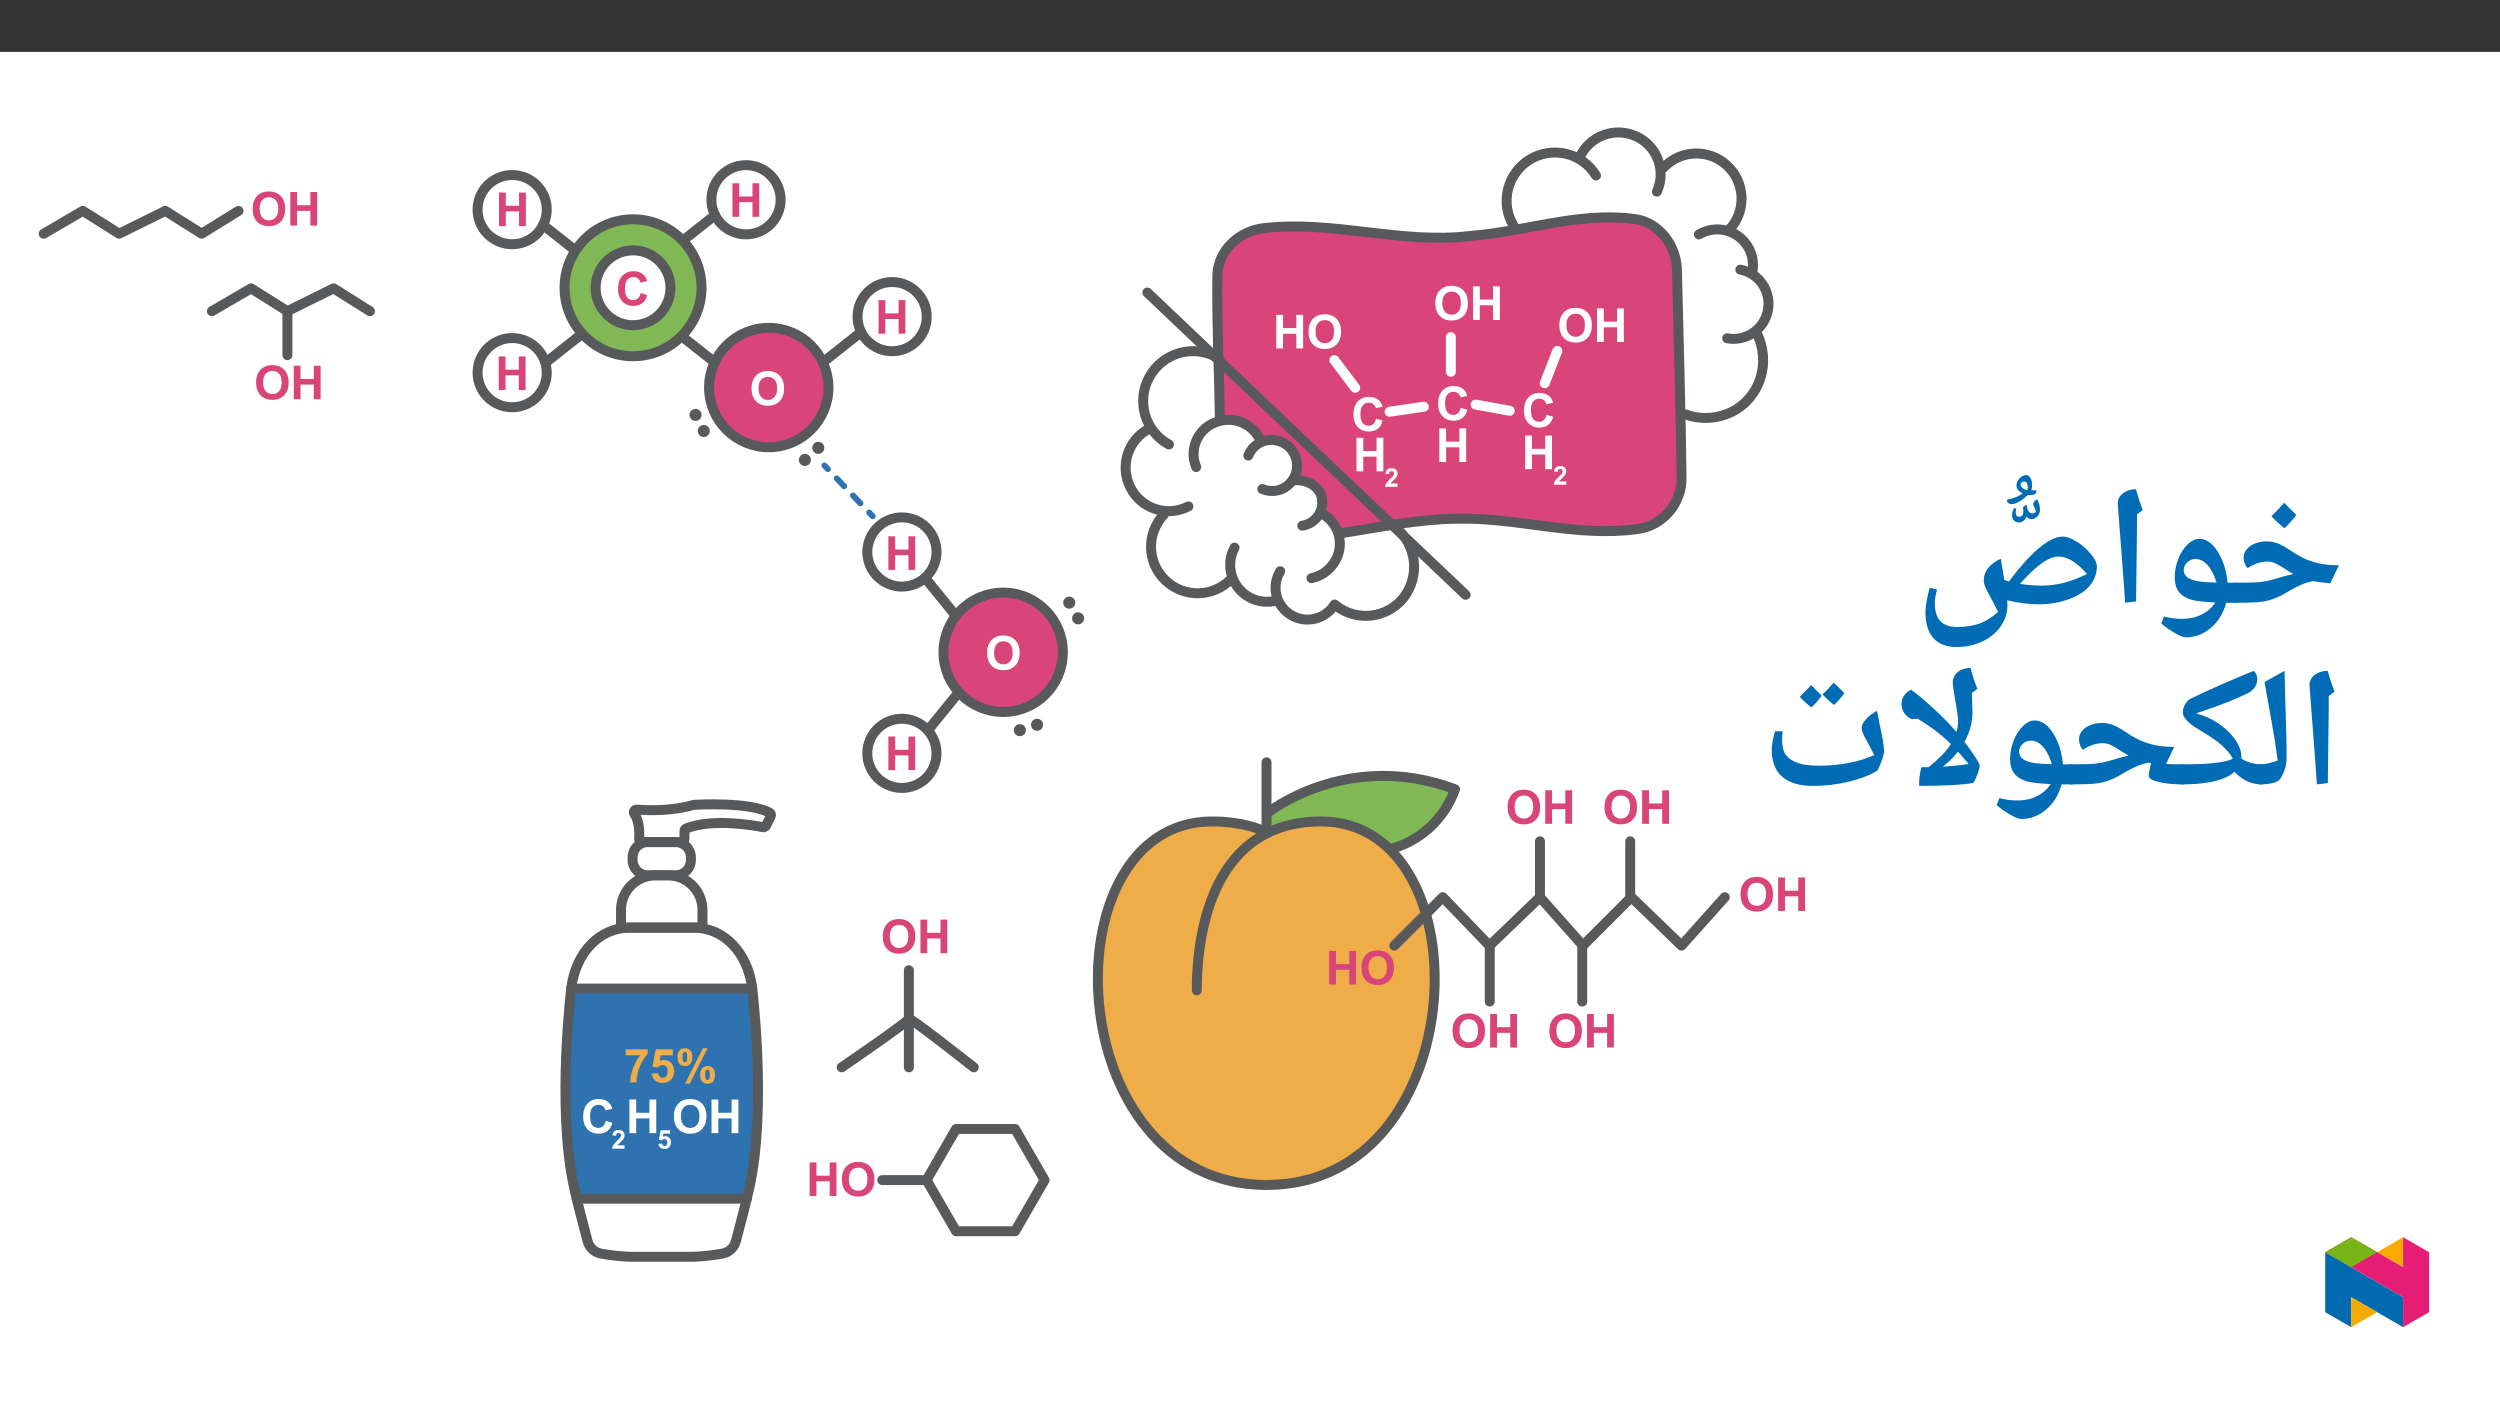 ﻿<?xml version="1.0" encoding="utf-8"?>
<svg xmlns="http://www.w3.org/2000/svg" xmlns:xlink="http://www.w3.org/1999/xlink" viewBox="0 0 960 540" version="1.1">
  <rect x="0" y="0" width="960" height="540" fill="#333333" stroke="none"/>
  <defs>
    <g>
      <symbol overflow="visible" id="glyph0-0">
        <path style="stroke:none;" d="M 2.25 0 L 2.25 -11.25 L 11.25 -11.25 L 11.25 0 Z M 2.531 -0.281 L 10.969 -0.281 L 10.969 -10.969 L 2.531 -10.969 Z M 2.531 -0.281 " />
      </symbol>
      <symbol overflow="visible" id="glyph0-1">
        <path style="stroke:none;" d="M 0.781 -6.359 C 0.781 -7.672 0.977 -8.773 1.375 -9.672 C 1.664 -10.328 2.062 -10.914 2.562 -11.438 C 3.07 -11.957 3.629 -12.344 4.234 -12.594 C 5.035 -12.938 5.961 -13.109 7.016 -13.109 C 8.91 -13.109 10.426 -12.52 11.562 -11.344 C 12.707 -10.164 13.281 -8.523 13.281 -6.422 C 13.281 -4.348 12.711 -2.723 11.578 -1.547 C 10.453 -0.367 8.941 0.219 7.047 0.219 C 5.129 0.219 3.602 -0.363 2.469 -1.531 C 1.344 -2.695 0.781 -4.305 0.781 -6.359 Z M 3.469 -6.453 C 3.469 -4.992 3.801 -3.883 4.469 -3.125 C 5.145 -2.375 6.004 -2 7.047 -2 C 8.078 -2 8.926 -2.375 9.594 -3.125 C 10.258 -3.875 10.594 -4.992 10.594 -6.484 C 10.594 -7.961 10.27 -9.062 9.625 -9.781 C 8.977 -10.508 8.117 -10.875 7.047 -10.875 C 5.973 -10.875 5.109 -10.504 4.453 -9.766 C 3.797 -9.035 3.469 -7.93 3.469 -6.453 Z M 3.469 -6.453 " />
      </symbol>
      <symbol overflow="visible" id="glyph0-2">
        <path style="stroke:none;" d="M 1.312 0 L 1.312 -12.891 L 3.922 -12.891 L 3.922 -7.812 L 9.016 -7.812 L 9.016 -12.891 L 11.625 -12.891 L 11.625 0 L 9.016 0 L 9.016 -5.641 L 3.922 -5.641 L 3.922 0 Z M 1.312 0 " />
      </symbol>
      <symbol overflow="visible" id="glyph0-3">
        <path style="stroke:none;" d="M 9.547 -4.734 L 12.078 -3.938 C 11.691 -2.531 11.047 -1.484 10.141 -0.797 C 9.242 -0.117 8.102 0.219 6.719 0.219 C 5.008 0.219 3.602 -0.363 2.5 -1.531 C 1.406 -2.695 0.859 -4.297 0.859 -6.328 C 0.859 -8.473 1.41 -10.141 2.516 -11.328 C 3.617 -12.516 5.07 -13.109 6.875 -13.109 C 8.457 -13.109 9.738 -12.641 10.719 -11.703 C 11.312 -11.148 11.754 -10.359 12.047 -9.328 L 9.469 -8.719 C 9.312 -9.383 8.988 -9.91 8.5 -10.297 C 8.02 -10.68 7.438 -10.875 6.75 -10.875 C 5.789 -10.875 5.016 -10.531 4.422 -9.844 C 3.828 -9.164 3.531 -8.055 3.531 -6.516 C 3.531 -4.891 3.82 -3.727 4.406 -3.031 C 5 -2.344 5.766 -2 6.703 -2 C 7.391 -2 7.984 -2.219 8.484 -2.656 C 8.984 -3.102 9.336 -3.797 9.547 -4.734 Z M 9.547 -4.734 " />
      </symbol>
      <symbol overflow="visible" id="glyph0-4">
        <path style="stroke:none;" d="M 0.766 -10.422 L 0.766 -12.703 L 9.219 -12.703 L 9.219 -10.922 C 8.52 -10.234 7.805 -9.242 7.078 -7.953 C 6.359 -6.672 5.812 -5.305 5.438 -3.859 C 5.062 -2.422 4.875 -1.133 4.875 0 L 2.5 0 C 2.539 -1.781 2.906 -3.598 3.594 -5.453 C 4.289 -7.305 5.219 -8.961 6.375 -10.422 Z M 0.766 -10.422 " />
      </symbol>
      <symbol overflow="visible" id="glyph0-5">
        <path style="stroke:none;" d="M 0.797 -3.312 L 3.266 -3.562 C 3.328 -3.008 3.531 -2.57 3.875 -2.25 C 4.227 -1.926 4.629 -1.766 5.078 -1.766 C 5.598 -1.766 6.035 -1.973 6.391 -2.391 C 6.742 -2.805 6.922 -3.438 6.922 -4.281 C 6.922 -5.07 6.742 -5.664 6.391 -6.062 C 6.035 -6.457 5.578 -6.656 5.016 -6.656 C 4.305 -6.656 3.672 -6.344 3.109 -5.719 L 1.094 -6 L 2.359 -12.703 L 8.891 -12.703 L 8.891 -10.391 L 4.234 -10.391 L 3.844 -8.203 C 4.395 -8.484 4.957 -8.625 5.531 -8.625 C 6.633 -8.625 7.566 -8.223 8.328 -7.422 C 9.086 -6.629 9.469 -5.598 9.469 -4.328 C 9.469 -3.266 9.16 -2.316 8.547 -1.484 C 7.703 -0.348 6.535 0.219 5.047 0.219 C 3.859 0.219 2.891 -0.098 2.141 -0.734 C 1.391 -1.379 0.941 -2.238 0.797 -3.312 Z M 0.797 -3.312 " />
      </symbol>
      <symbol overflow="visible" id="glyph0-6">
        <path style="stroke:none;" d="M 0.781 -9.703 C 0.781 -10.859 1.031 -11.711 1.531 -12.266 C 2.039 -12.828 2.734 -13.109 3.609 -13.109 C 4.504 -13.109 5.203 -12.828 5.703 -12.266 C 6.211 -11.711 6.469 -10.859 6.469 -9.703 C 6.469 -8.547 6.211 -7.688 5.703 -7.125 C 5.203 -6.57 4.516 -6.297 3.641 -6.297 C 2.742 -6.297 2.039 -6.57 1.531 -7.125 C 1.031 -7.688 0.781 -8.547 0.781 -9.703 Z M 2.703 -9.719 C 2.703 -8.883 2.801 -8.32 3 -8.031 C 3.145 -7.82 3.348 -7.719 3.609 -7.719 C 3.867 -7.719 4.07 -7.82 4.219 -8.031 C 4.406 -8.32 4.5 -8.883 4.5 -9.719 C 4.5 -10.562 4.406 -11.125 4.219 -11.406 C 4.07 -11.613 3.867 -11.719 3.609 -11.719 C 3.348 -11.719 3.145 -11.613 3 -11.406 C 2.801 -11.125 2.703 -10.562 2.703 -9.719 Z M 5.484 0.5 L 3.656 0.5 L 10.516 -13.109 L 12.297 -13.109 Z M 9.469 -2.891 C 9.469 -4.047 9.723 -4.898 10.234 -5.453 C 10.742 -6.016 11.438 -6.297 12.312 -6.297 C 13.195 -6.297 13.891 -6.016 14.391 -5.453 C 14.898 -4.898 15.156 -4.047 15.156 -2.891 C 15.156 -1.734 14.898 -0.875 14.391 -0.312 C 13.891 0.238 13.207 0.516 12.344 0.516 C 11.445 0.516 10.742 0.238 10.234 -0.312 C 9.723 -0.875 9.469 -1.734 9.469 -2.891 Z M 11.406 -2.906 C 11.406 -2.062 11.5 -1.5 11.688 -1.219 C 11.832 -1 12.035 -0.891 12.297 -0.891 C 12.555 -0.891 12.758 -1 12.906 -1.219 C 13.094 -1.5 13.188 -2.062 13.188 -2.906 C 13.188 -3.738 13.094 -4.301 12.906 -4.594 C 12.758 -4.801 12.555 -4.906 12.297 -4.906 C 12.035 -4.906 11.832 -4.801 11.688 -4.594 C 11.5 -4.301 11.406 -3.738 11.406 -2.906 Z M 11.406 -2.906 " />
      </symbol>
      <symbol overflow="visible" id="glyph1-0">
        <path style="stroke:none;" d="M 1.25 0 L 1.25 -6.25 L 6.25 -6.25 L 6.25 0 Z M 1.406 -0.156 L 6.094 -0.156 L 6.094 -6.094 L 1.406 -6.094 Z M 1.406 -0.156 " />
      </symbol>
      <symbol overflow="visible" id="glyph1-1">
        <path style="stroke:none;" d="M 5.062 -1.281 L 5.062 0 L 0.25 0 C 0.301 -0.477 0.457 -0.93 0.719 -1.359 C 0.977 -1.797 1.492 -2.375 2.266 -3.094 C 2.879 -3.664 3.258 -4.055 3.406 -4.266 C 3.594 -4.547 3.688 -4.82 3.688 -5.094 C 3.688 -5.406 3.602 -5.641 3.438 -5.797 C 3.27 -5.961 3.039 -6.047 2.75 -6.047 C 2.469 -6.047 2.238 -5.957 2.062 -5.781 C 1.895 -5.613 1.801 -5.332 1.781 -4.938 L 0.406 -5.062 C 0.488 -5.82 0.742 -6.363 1.172 -6.688 C 1.609 -7.02 2.145 -7.188 2.781 -7.188 C 3.488 -7.188 4.047 -6.992 4.453 -6.609 C 4.859 -6.234 5.062 -5.766 5.062 -5.203 C 5.062 -4.879 5.004 -4.57 4.891 -4.281 C 4.773 -3.988 4.594 -3.68 4.344 -3.359 C 4.176 -3.148 3.875 -2.844 3.438 -2.438 C 3 -2.039 2.723 -1.773 2.609 -1.641 C 2.492 -1.516 2.398 -1.395 2.328 -1.281 Z M 5.062 -1.281 " />
      </symbol>
      <symbol overflow="visible" id="glyph1-2">
        <path style="stroke:none;" d="M 0.438 -1.844 L 1.812 -1.984 C 1.852 -1.672 1.969 -1.426 2.156 -1.25 C 2.352 -1.07 2.578 -0.984 2.828 -0.984 C 3.109 -0.984 3.348 -1.098 3.547 -1.328 C 3.742 -1.555 3.844 -1.906 3.844 -2.375 C 3.844 -2.812 3.742 -3.141 3.547 -3.359 C 3.348 -3.586 3.094 -3.703 2.781 -3.703 C 2.383 -3.703 2.031 -3.523 1.719 -3.172 L 0.609 -3.328 L 1.312 -7.062 L 4.938 -7.062 L 4.938 -5.781 L 2.359 -5.781 L 2.141 -4.562 C 2.441 -4.719 2.754 -4.797 3.078 -4.797 C 3.68 -4.797 4.195 -4.57 4.625 -4.125 C 5.051 -3.688 5.266 -3.113 5.266 -2.406 C 5.266 -1.812 5.094 -1.285 4.75 -0.828 C 4.281 -0.191 3.633 0.125 2.812 0.125 C 2.145 0.125 1.602 -0.051 1.188 -0.406 C 0.77 -0.758 0.52 -1.238 0.438 -1.844 Z M 0.438 -1.844 " />
      </symbol>
      <symbol overflow="visible" id="glyph2-0">
        <path style="stroke:none;" d="M 6.125 -46.406 L 32.812 -46.406 L 32.812 0 L 6.125 0 Z M 9.422 -3.297 L 29.516 -3.297 L 29.516 -43.094 L 9.422 -43.094 Z M 9.422 -3.297 " />
      </symbol>
      <symbol overflow="visible" id="glyph2-1">
        <path style="stroke:none;" d="M 0 -0.578 C -0.363 -0.578 -0.547 -0.754 -0.547 -1.109 L -0.547 -7.75 C -0.547 -8.102 -0.363 -8.281 0 -8.281 C 4.781 -8.281 8.008 -8.367 9.688 -8.547 C 11.375 -8.734 12.969 -9.047 14.469 -9.484 C 18.219 -10.609 20.852 -11.328 22.375 -11.641 L 21.141 -12.344 L 18.828 -13.844 C 17.453 -14.77 16.289 -15.426 15.344 -15.812 C 14.406 -16.207 13.469 -16.406 12.531 -16.406 C 11.238 -16.406 10 -16.211 8.812 -15.828 C 7.633 -15.453 6.316 -14.801 4.859 -13.875 C 4.473 -14.25 4.125 -14.816 3.812 -15.578 C 3.508 -16.336 3.359 -17.07 3.359 -17.781 C 3.359 -19.633 4.203 -21.16 5.891 -22.359 C 7.586 -23.555 9.727 -24.156 12.312 -24.156 C 13.688 -24.156 15.016 -23.914 16.297 -23.438 C 17.578 -22.957 19.02 -22.18 20.625 -21.109 C 22.57 -19.797 24.363 -18.723 26 -17.891 C 27.645 -17.066 29.582 -16.375 31.812 -15.812 C 34.051 -15.258 36.766 -14.984 39.953 -14.984 L 36.625 -8.062 C 33.707 -8.312 31.52 -8.598 30.062 -8.922 L 28 -8.438 C 25.812 -7.781 23.219 -6.555 20.219 -4.766 C 18.863 -3.93 17.566 -3.238 16.328 -2.688 C 15.086 -2.145 13.895 -1.727 12.75 -1.438 C 11.613 -1.156 10.223 -0.941 8.578 -0.797 C 6.941 -0.648 4.082 -0.578 0 -0.578 Z M 18.719 -28.906 Z M 20.75 3.75 Z M 23.578 -34.344 C 22.547 -32.844 21.035 -31.117 19.047 -29.172 C 16.91 -30.898 15.238 -32.453 14.031 -33.828 C 16.02 -35.754 17.66 -37.484 18.953 -39.016 C 19.879 -37.953 21.422 -36.395 23.578 -34.344 Z M 19.047 -28.531 Z M 18.984 -40.594 Z M 18.984 -40.594 " />
      </symbol>
      <symbol overflow="visible" id="glyph2-2">
        <path style="stroke:none;" d="M 32.281 -0.578 L 28.281 -0.578 C 27.156 3.461 25.172 6.688 22.328 9.094 C 19.484 11.5 16.273 12.703 12.703 12.703 C 11.867 12.703 10.504 12.16 8.609 11.078 C 6.723 9.992 4.961 8.766 3.328 7.391 L 4.375 4.703 C 6.688 5.297 9.055 5.594 11.484 5.594 C 14.234 5.594 16.711 5.023 18.922 3.891 C 21.141 2.754 22.852 1.234 24.062 -0.672 C 20.332 -0.879 17.633 -1.156 15.969 -1.5 C 14.312 -1.852 12.91 -2.422 11.766 -3.203 C 10.629 -3.984 9.801 -4.957 9.281 -6.125 C 8.758 -7.289 8.5 -8.695 8.5 -10.344 C 8.5 -12.719 8.953 -15.062 9.859 -17.375 C 10.773 -19.695 11.973 -21.57 13.453 -23 C 14.93 -24.426 16.438 -25.141 17.969 -25.141 C 20.551 -25.141 22.891 -23.508 24.984 -20.25 C 27.078 -16.988 28.352 -13 28.812 -8.281 L 32.281 -8.281 C 32.633 -8.281 32.812 -8.102 32.812 -7.75 L 32.812 -1.109 C 32.812 -0.754 32.633 -0.578 32.281 -0.578 Z M 16.5 -17.391 C 15.227 -17.391 14.148 -16.945 13.266 -16.062 C 12.379 -15.176 11.938 -14.203 11.938 -13.141 C 11.938 -10.742 14.07 -9.266 18.344 -8.703 C 19.27 -8.566 21.344 -8.438 24.562 -8.312 C 23.656 -11.258 22.504 -13.508 21.109 -15.062 C 19.711 -16.613 18.176 -17.391 16.5 -17.391 Z M 17.609 -29.891 Z M 14.281 15.875 Z M 17.297 -39.109 Z M 17.297 -39.109 " />
      </symbol>
      <symbol overflow="visible" id="glyph2-3">
        <path style="stroke:none;" d="M 12.375 -29.047 L 12.031 -1.109 L 7.844 -0.578 L 7.109 -10.891 L 4.984 -38.656 C 4.984 -40.281 5.66 -41.609 7.016 -42.641 C 8.367 -43.672 10.02 -44.188 11.969 -44.188 C 12.707 -41.445 13.582 -38.781 14.594 -36.188 L 12.375 -34.5 Z M 9.203 -47.359 Z M 9.812 3.75 Z M 9.812 3.75 " />
      </symbol>
      <symbol overflow="visible" id="glyph2-4">
        <path style="stroke:none;" d="M 16.344 16.406 C 12.445 16.406 9.484 15.258 7.453 12.969 C 5.422 10.688 4.406 7.379 4.406 3.047 C 4.406 0.867 4.945 -2.258 6.031 -6.344 L 8.891 -5.656 C 8.297 -3.688 8 -1.957 8 -0.469 C 8 2.613 8.695 4.91 10.094 6.422 C 11.488 7.941 13.625 8.703 16.5 8.703 C 19.926 8.703 22.836 8.258 25.234 7.375 C 27.641 6.5 29.988 5.016 32.281 2.922 L 30.438 -0.734 C 28.938 -3.484 27.953 -5.383 27.484 -6.438 C 27.016 -7.5 26.781 -8.336 26.781 -8.953 C 26.781 -10.797 27.312 -12.414 28.375 -13.812 C 29.438 -15.207 31.098 -16.441 33.359 -17.516 C 33.398 -17.266 33.438 -17.008 33.469 -16.75 C 33.5 -16.5 33.906 -14.023 34.688 -9.328 L 36.438 -8.766 C 45.133 -20.254 52.02 -26 57.094 -26 C 58.664 -26 60.477 -25.348 62.531 -24.047 C 64.582 -22.742 66.379 -21.164 67.922 -19.312 C 69.461 -17.457 70.234 -15.906 70.234 -14.656 C 70.234 -11.844 69.328 -9.344 67.516 -7.156 C 65.711 -4.969 63.004 -3.227 59.391 -1.938 C 55.785 -0.645 52.047 0 48.172 0 C 44.203 0 40.078 -0.508 35.797 -1.531 L 35.891 0.469 C 35.891 3.352 35.02 6.031 33.281 8.5 C 31.551 10.977 29.18 12.914 26.172 14.312 C 23.172 15.707 19.895 16.406 16.344 16.406 Z M 48.812 -7.172 C 51.945 -7.172 54.879 -7.531 57.609 -8.25 C 60.336 -8.969 63.285 -10.098 66.453 -11.641 C 62.566 -16.109 58.91 -18.344 55.484 -18.344 C 54.211 -18.344 52.797 -17.93 51.234 -17.109 C 49.68 -16.285 47.988 -15.047 46.156 -13.391 C 44.332 -11.742 42.52 -9.883 40.719 -7.812 C 43.895 -7.383 46.594 -7.172 48.812 -7.172 Z M 43.266 -30.75 Z M 52.656 4.953 Z M 52.656 4.953 " />
      </symbol>
      <symbol overflow="visible" id="glyph2-5">
        <path style="stroke:none;" d="M -3.203 -38.969 C -2.148 -39.164 -1.078 -39.473 0.016 -39.891 C 1.109 -40.316 2.047 -40.797 2.828 -41.328 L 2.891 -41.391 C 2.234 -41.68 1.664 -42.102 1.188 -42.656 C 0.707 -43.207 0.469 -43.82 0.469 -44.5 C 0.469 -45.508 0.879 -46.422 1.703 -47.234 C 2.535 -48.055 3.383 -48.469 4.25 -48.469 C 4.801 -48.469 5.305 -48.145 5.766 -47.5 C 6.234 -46.852 6.469 -45.801 6.469 -44.344 C 6.469 -43.75 6.375 -43.188 6.188 -42.656 L 8.219 -42.531 C 8.156 -41.852 7.922 -41.383 7.516 -41.125 C 7.117 -40.875 6.488 -40.75 5.625 -40.75 L 4.828 -40.812 C 3.703 -39.695 2.594 -38.832 1.5 -38.219 C 0.414 -37.602 -0.523 -37.297 -1.328 -37.297 C -1.898 -37.297 -2.352 -37.441 -2.688 -37.734 C -3.031 -38.035 -3.203 -38.445 -3.203 -38.969 Z M 8.469 -39.109 C 9.164 -37.754 9.516 -36.453 9.516 -35.203 C 9.516 -34.203 9.203 -33.344 8.578 -32.625 C 7.961 -31.906 7.227 -31.547 6.375 -31.547 C 5.469 -31.547 4.781 -31.863 4.312 -32.5 C 4.02 -31.758 3.613 -31.195 3.094 -30.812 C 2.57 -30.438 2.023 -30.25 1.453 -30.25 C 0.691 -30.25 0.062 -30.488 -0.438 -30.969 C -0.945 -31.457 -1.203 -32.172 -1.203 -33.109 C -1.203 -33.91 -0.957 -34.797 -0.469 -35.766 L 0.406 -35.609 C 0.258 -35.078 0.188 -34.562 0.188 -34.062 C 0.188 -32.977 0.645 -32.438 1.562 -32.438 C 2 -32.438 2.363 -32.594 2.656 -32.906 C 2.957 -33.227 3.109 -33.664 3.109 -34.219 L 3.016 -36.25 L 4.375 -37.109 C 4.531 -35.797 4.797 -34.906 5.172 -34.438 C 5.555 -33.969 6.098 -33.734 6.797 -33.734 C 7.047 -33.734 7.281 -33.805 7.5 -33.953 C 7.727 -34.109 7.875 -34.27 7.938 -34.438 C 7.812 -35.051 7.504 -35.832 7.016 -36.781 L 6.922 -37.297 C 6.922 -37.672 7.07 -38.035 7.375 -38.391 C 7.688 -38.754 8.051 -38.992 8.469 -39.109 Z M 4.859 -43.703 C 4.859 -44.273 4.742 -44.789 4.516 -45.25 C 4.297 -45.719 3.941 -45.953 3.453 -45.953 C 3.078 -45.953 2.742 -45.832 2.453 -45.594 C 2.172 -45.352 2.031 -45.133 2.031 -44.938 C 2.031 -43.969 2.879 -43.176 4.578 -42.562 L 4.703 -42.844 C 4.805 -43.188 4.859 -43.473 4.859 -43.703 Z M 4.219 -29.578 Z M 1.484 -50.047 Z M 1.484 -50.047 " />
      </symbol>
      <symbol overflow="visible" id="glyph2-6">
        <path style="stroke:none;" d="M 1.781 -39.891 L 9.484 -44.188 C 9.641 -37.031 9.812 -30.688 10 -25.156 C 10.188 -19.625 10.281 -14.867 10.281 -10.891 C 10.281 -7.898 9.438 -5.141 7.75 -2.609 C 7.32 -1.973 6.398 -1.473 4.984 -1.109 C 3.566 -0.754 1.906 -0.578 0 -0.578 C -0.363 -0.578 -0.547 -0.754 -0.547 -1.109 L -0.547 -7.75 C -0.547 -8.102 -0.363 -8.281 0 -8.281 C 1.945 -8.281 4.234 -8.77 6.859 -9.75 C 6.516 -12.301 6.148 -14.828 5.766 -17.328 C 5.391 -19.828 4.062 -27.348 1.781 -39.891 Z M 5.141 -47.359 Z M 7.484 3.75 Z M 7.484 3.75 " />
      </symbol>
      <symbol overflow="visible" id="glyph2-7">
        <path style="stroke:none;" d="M 30.938 -8.281 C 31.32 -8.281 31.516 -8.102 31.516 -7.75 L 31.516 -1.109 C 31.516 -0.754 31.32 -0.578 30.938 -0.578 C 27.031 -0.578 23.539 -2.18 20.469 -5.391 C 19.664 -4.648 18.598 -3.961 17.266 -3.328 C 13.367 -1.492 7.613 -0.578 0 -0.578 C -0.363 -0.578 -0.547 -0.754 -0.547 -1.109 L -0.547 -7.75 C -0.547 -8.102 -0.363 -8.281 0 -8.281 C 5.625 -8.281 9.992 -8.461 13.109 -8.828 C 16.086 -9.16 18.332 -9.695 19.844 -10.438 C 19.332 -11.457 18.562 -12.535 17.531 -13.672 C 16.508 -14.816 15.281 -15.953 13.844 -17.078 C 12.207 -18.285 10.047 -19.691 7.359 -21.297 C 2.879 -23.879 0.641 -26.176 0.641 -28.188 C 0.641 -29.281 0.93 -30.336 1.516 -31.359 C 2.109 -32.391 2.852 -33.117 3.75 -33.547 C 10.707 -36.91 18.754 -40.457 27.891 -44.188 C 28.785 -43.332 29.234 -42.25 29.234 -40.938 C 29.234 -39.844 28.898 -38.812 28.234 -37.844 C 27.566 -36.883 26.734 -36.16 25.734 -35.672 C 23.242 -34.441 20.633 -33.285 17.906 -32.203 C 15.176 -31.129 11.125 -29.672 5.75 -27.828 C 8.75 -27.066 11.57 -25.801 14.219 -24.031 C 16.863 -22.27 18.988 -20.258 20.594 -18 C 22.289 -15.625 23.141 -13.367 23.141 -11.234 C 23.141 -10.922 23.129 -10.676 23.109 -10.5 C 25.492 -9.02 28.102 -8.281 30.938 -8.281 Z M 3.234 -39.266 Z M 13.516 3.75 Z M 13.516 3.75 " />
      </symbol>
      <symbol overflow="visible" id="glyph2-8">
        <path style="stroke:none;" d="M 0 -0.578 C -0.363 -0.578 -0.547 -0.754 -0.547 -1.109 L -0.547 -7.75 C -0.547 -8.102 -0.363 -8.281 0 -8.281 C 4.781 -8.281 8.008 -8.367 9.688 -8.547 C 11.375 -8.734 12.969 -9.047 14.469 -9.484 C 18.219 -10.609 20.852 -11.328 22.375 -11.641 L 21.141 -12.344 L 18.828 -13.844 C 17.453 -14.77 16.289 -15.426 15.344 -15.812 C 14.406 -16.207 13.469 -16.406 12.531 -16.406 C 11.238 -16.406 10 -16.211 8.812 -15.828 C 7.633 -15.453 6.316 -14.801 4.859 -13.875 C 4.473 -14.25 4.125 -14.816 3.812 -15.578 C 3.508 -16.336 3.359 -17.07 3.359 -17.781 C 3.359 -19.633 4.203 -21.16 5.891 -22.359 C 7.586 -23.555 9.727 -24.156 12.312 -24.156 C 13.688 -24.156 15.016 -23.914 16.297 -23.438 C 17.578 -22.957 19.02 -22.18 20.625 -21.109 C 22.57 -19.797 24.363 -18.723 26 -17.891 C 27.645 -17.066 29.582 -16.375 31.812 -15.812 C 34.051 -15.258 36.766 -14.984 39.953 -14.984 L 36.812 -8.469 L 38.438 -8.344 L 43.266 -8.281 C 43.617 -8.281 43.797 -8.102 43.797 -7.75 L 43.797 -1.109 C 43.797 -0.754 43.617 -0.578 43.266 -0.578 C 39.598 -0.578 36.492 -0.891 33.953 -1.516 C 31.422 -2.148 30.156 -2.895 30.156 -3.75 C 30.156 -4.508 30.441 -6.172 31.016 -8.734 L 30.062 -8.922 L 28 -8.438 C 25.812 -7.781 23.219 -6.555 20.219 -4.766 C 18.863 -3.93 17.566 -3.238 16.328 -2.688 C 15.086 -2.145 13.895 -1.727 12.75 -1.438 C 11.613 -1.156 10.223 -0.941 8.578 -0.797 C 6.941 -0.648 4.082 -0.578 0 -0.578 Z M 18.797 -28.906 Z M 20.688 3.75 Z M 20.688 3.75 " />
      </symbol>
      <symbol overflow="visible" id="glyph2-9">
        <path style="stroke:none;" d="M 9.109 0 C 9.004 0 8.953 -0.18 8.953 -0.547 C 8.953 -1.898 9.07 -3.344 9.312 -4.875 C 9.562 -6.406 9.781 -7.172 9.969 -7.172 L 12.594 -7.172 C 16.656 -10.453 19.516 -13.414 21.172 -16.062 C 17.805 -19.426 13.562 -22.672 8.438 -25.797 L 6.062 -25.641 C 3.5 -26.93 2.219 -28.879 2.219 -31.484 C 2.219 -33.785 3.414 -35.613 5.812 -36.969 C 8.113 -35.383 10.969 -33.008 14.375 -29.844 C 17.781 -26.688 20.594 -23.828 22.812 -21.266 L 23.328 -20.719 C 23.734 -22.113 23.938 -23.586 23.938 -25.141 C 23.938 -26.211 23.477 -29.383 22.562 -34.656 C 22.102 -37.301 21.875 -38.922 21.875 -39.516 C 21.875 -41.273 22.516 -42.676 23.797 -43.719 C 25.086 -44.77 26.727 -45.297 28.719 -45.297 C 29.414 -42.547 30.285 -39.879 31.328 -37.297 L 29.203 -35.672 L 29.453 -28.344 C 29.453 -24.426 28.426 -20.609 26.375 -16.891 C 26.707 -16.547 27.766 -15.102 29.547 -12.562 C 31.328 -10.031 32.219 -8.426 32.219 -7.75 C 32.219 -6.988 31.859 -5.707 31.141 -3.906 C 30.422 -2.102 29.91 -1.172 29.609 -1.109 C 25.441 -0.367 18.609 0 9.109 0 Z M 18.094 -7.391 L 18.438 -7.391 C 22.008 -7.629 25.188 -7.977 27.969 -8.438 L 23.906 -13.172 C 22.188 -11.016 20.25 -9.086 18.094 -7.391 Z M 24.375 -48.469 Z M 4.156 -40.156 Z M 27.234 3.75 Z M 12.5 3.75 Z M 12.5 3.75 " />
      </symbol>
      <symbol overflow="visible" id="glyph2-10">
        <path style="stroke:none;" d="M 20.406 0 C 15.156 0 11.195 -1.18 8.531 -3.547 C 5.863 -5.922 4.531 -9.363 4.531 -13.875 C 4.531 -15.645 4.957 -18.016 5.812 -20.984 L 8.734 -20.984 C 8.691 -20.785 8.641 -20.305 8.578 -19.547 C 8.523 -18.785 8.5 -18.195 8.5 -17.781 C 8.5 -15.238 8.984 -13.285 9.953 -11.922 C 10.93 -10.555 12.469 -9.52 14.562 -8.812 C 16.656 -8.102 19.395 -7.75 22.781 -7.75 C 26.57 -7.75 30.285 -8.094 33.922 -8.781 C 37.566 -9.469 40.879 -10.477 43.859 -11.812 C 43.285 -13.082 42.711 -14.227 42.141 -15.25 C 41.578 -16.281 41.066 -17.219 40.609 -18.062 C 40.148 -18.906 39.773 -19.664 39.484 -20.344 C 39.203 -21.02 39.062 -21.645 39.062 -22.219 C 39.062 -23.27 39.641 -24.426 40.797 -25.688 C 41.953 -26.945 43.344 -27.977 44.969 -28.781 L 45.797 -24.562 C 47.047 -18.75 47.672 -15.133 47.672 -13.719 C 47.672 -12.719 47.41 -11.469 46.891 -9.969 C 46.367 -8.469 45.781 -7.102 45.125 -5.875 C 42.25 -4.133 38.578 -2.719 34.109 -1.625 C 29.648 -0.539 25.082 0 20.406 0 Z M 23.734 -29.734 Z M 24.562 3.75 Z M 23.734 -34.688 C 22.648 -33.102 21.328 -31.582 19.766 -30.125 C 17.898 -31.582 16.414 -32.945 15.312 -34.219 L 17.641 -36.562 L 19.703 -38.719 C 20.504 -37.789 21.848 -36.445 23.734 -34.688 Z M 32.422 -35.641 C 31.297 -34.016 29.984 -32.492 28.484 -31.078 C 26.691 -32.492 25.203 -33.848 24.016 -35.141 C 25.598 -36.598 27.047 -38.109 28.359 -39.672 C 29.141 -38.848 30.492 -37.504 32.422 -35.641 Z M 23.922 -41.266 Z M 23.891 -30.125 Z M 23.891 -30.125 " />
      </symbol>
    </g>
    <clipPath id="clip1">
      <path d="M 14.852 79 L 94 79 L 94 92 L 14.852 92 Z M 14.852 79 " />
    </clipPath>
    <clipPath id="clip2">
      <rect width="28" height="23" />
    </clipPath>
    <g id="surface7" clip-path="url(#clip2)">
      <g style="fill:rgb(85.5%,27.1%,47.499%);fill-opacity:1;">
        <use xlink:href="#glyph0-1" x="0.236" y="15.628" />
        <use xlink:href="#glyph0-2" x="14.16" y="15.628" />
      </g>
    </g>
    <clipPath id="clip3">
      <rect width="28" height="24" />
    </clipPath>
    <g id="surface10" clip-path="url(#clip3)">
      <g style="fill:rgb(85.5%,27.1%,47.499%);fill-opacity:1;">
        <use xlink:href="#glyph0-1" x="0.566" y="16.327" />
        <use xlink:href="#glyph0-2" x="14.49" y="16.327" />
      </g>
    </g>
    <clipPath id="clip5">
      <path d="M 0.211 2 L 26 2 L 26 17 L 0.211 17 Z M 0.211 2 " />
    </clipPath>
    <clipPath id="clip4">
      <rect width="28" height="23" />
    </clipPath>
    <g id="surface13" clip-path="url(#clip4)">
      <g clip-path="url(#clip5)" clip-rule="nonzero">
        <g style="fill:rgb(85.5%,27.1%,47.499%);fill-opacity:1;">
          <use xlink:href="#glyph0-1" x="0.21" y="16.019" />
          <use xlink:href="#glyph0-2" x="14.134" y="16.019" />
        </g>
      </g>
    </g>
    <clipPath id="clip6">
      <rect width="28" height="24" />
    </clipPath>
    <g id="surface16" clip-path="url(#clip6)">
      <g style="fill:rgb(85.5%,27.1%,47.499%);fill-opacity:1;">
        <use xlink:href="#glyph0-2" x="0.584" y="16.265" />
        <use xlink:href="#glyph0-1" x="13.506" y="16.265" />
      </g>
    </g>
    <clipPath id="clip8">
      <path d="M 0.066 3 L 12.992 3 L 12.992 17 L 0.066 17 Z M 0.066 3 " />
    </clipPath>
    <clipPath id="clip7">
      <rect width="13" height="23" />
    </clipPath>
    <g id="surface19" clip-path="url(#clip7)">
      <g clip-path="url(#clip8)" clip-rule="nonzero">
        <g style="fill:rgb(100%,100%,100%);fill-opacity:1;">
          <use xlink:href="#glyph0-3" x="0.067" y="16.12" />
        </g>
      </g>
    </g>
    <clipPath id="clip9">
      <rect width="7" height="14" />
    </clipPath>
    <g id="surface22" clip-path="url(#clip9)">
      <g style="fill:rgb(100%,100%,100%);fill-opacity:1;">
        <use xlink:href="#glyph1-1" x="0.782" y="9.08" />
      </g>
    </g>
    <clipPath id="clip10">
      <rect width="14" height="23" />
    </clipPath>
    <g id="surface25" clip-path="url(#clip10)">
      <g style="fill:rgb(100%,100%,100%);fill-opacity:1;">
        <use xlink:href="#glyph0-2" x="0.375" y="16.12" />
      </g>
    </g>
    <clipPath id="clip12">
      <path d="M 0.402 2 L 6 2 L 6 10 L 0.402 10 Z M 0.402 2 " />
    </clipPath>
    <clipPath id="clip11">
      <rect width="7" height="14" />
    </clipPath>
    <g id="surface28" clip-path="url(#clip11)">
      <g clip-path="url(#clip12)" clip-rule="nonzero">
        <g style="fill:rgb(100%,100%,100%);fill-opacity:1;">
          <use xlink:href="#glyph1-2" x="0.402" y="9.08" />
        </g>
      </g>
    </g>
    <clipPath id="clip13">
      <rect width="28" height="23" />
    </clipPath>
    <g id="surface31" clip-path="url(#clip13)">
      <g style="fill:rgb(100%,100%,100%);fill-opacity:1;">
        <use xlink:href="#glyph0-1" x="0.995" y="16.12" />
        <use xlink:href="#glyph0-2" x="14.919" y="16.12" />
      </g>
    </g>
    <clipPath id="clip14">
      <rect width="37" height="23" />
    </clipPath>
    <g id="surface34" clip-path="url(#clip14)">
      <g style="fill:rgb(93.3%,67.799%,28.6%);fill-opacity:1;">
        <use xlink:href="#glyph0-4" x="0.493" y="15.641" />
        <use xlink:href="#glyph0-5" x="10.444" y="15.641" />
        <use xlink:href="#glyph0-6" x="20.394" y="15.641" />
      </g>
    </g>
    <clipPath id="clip16">
      <path d="M 0.141 3 L 26 3 L 26 17 L 0.141 17 Z M 0.141 3 " />
    </clipPath>
    <clipPath id="clip15">
      <rect width="27" height="24" />
    </clipPath>
    <g id="surface37" clip-path="url(#clip15)">
      <g clip-path="url(#clip16)" clip-rule="nonzero">
        <g style="fill:rgb(85.5%,27.1%,47.499%);fill-opacity:1;">
          <use xlink:href="#glyph0-1" x="0.14" y="16.346" />
          <use xlink:href="#glyph0-2" x="14.064" y="16.346" />
        </g>
      </g>
    </g>
    <clipPath id="clip17">
      <rect width="28" height="24" />
    </clipPath>
    <g id="surface40" clip-path="url(#clip17)">
      <g style="fill:rgb(85.5%,27.1%,47.499%);fill-opacity:1;">
        <use xlink:href="#glyph0-1" x="0.348" y="16.346" />
        <use xlink:href="#glyph0-2" x="14.272" y="16.346" />
      </g>
    </g>
    <clipPath id="clip18">
      <rect width="28" height="23" />
    </clipPath>
    <g id="surface43" clip-path="url(#clip18)">
      <g style="fill:rgb(85.5%,27.1%,47.499%);fill-opacity:1;">
        <use xlink:href="#glyph0-1" x="0.983" y="16.253" />
        <use xlink:href="#glyph0-2" x="14.907" y="16.253" />
      </g>
    </g>
    <clipPath id="clip20">
      <path d="M 0.191 3 L 26 3 L 26 17 L 0.191 17 Z M 0.191 3 " />
    </clipPath>
    <clipPath id="clip19">
      <rect width="28" height="23" />
    </clipPath>
    <g id="surface46" clip-path="url(#clip19)">
      <g clip-path="url(#clip20)" clip-rule="nonzero">
        <g style="fill:rgb(85.5%,27.1%,47.499%);fill-opacity:1;">
          <use xlink:href="#glyph0-1" x="0.191" y="16.253" />
          <use xlink:href="#glyph0-2" x="14.115" y="16.253" />
        </g>
      </g>
    </g>
    <clipPath id="clip21">
      <path d="M 667 334 L 694.418 334 L 694.418 357 L 667 357 Z M 667 334 " />
    </clipPath>
    <clipPath id="clip22">
      <rect width="28" height="23" />
    </clipPath>
    <g id="surface49" clip-path="url(#clip22)">
      <g style="fill:rgb(85.5%,27.1%,47.499%);fill-opacity:1;">
        <use xlink:href="#glyph0-1" x="0.573" y="15.837" />
        <use xlink:href="#glyph0-2" x="14.497" y="15.837" />
      </g>
    </g>
    <clipPath id="clip24">
      <path d="M 1 2 L 26.941 2 L 26.941 17 L 1 17 Z M 1 2 " />
    </clipPath>
    <clipPath id="clip23">
      <rect width="27" height="23" />
    </clipPath>
    <g id="surface52" clip-path="url(#clip23)">
      <g clip-path="url(#clip24)" clip-rule="nonzero">
        <g style="fill:rgb(85.5%,27.1%,47.499%);fill-opacity:1;">
          <use xlink:href="#glyph0-2" x="0.095" y="16.04" />
          <use xlink:href="#glyph0-1" x="13.017" y="16.04" />
        </g>
      </g>
    </g>
    <clipPath id="clip26">
      <path d="M 1 2 L 14.734 2 L 14.734 16 L 1 16 Z M 1 2 " />
    </clipPath>
    <clipPath id="clip25">
      <rect width="15" height="23" />
    </clipPath>
    <g id="surface55" clip-path="url(#clip25)">
      <g clip-path="url(#clip26)" clip-rule="nonzero">
        <g style="fill:rgb(100%,100%,100%);fill-opacity:1;">
          <use xlink:href="#glyph0-1" x="0.813" y="15.587" />
        </g>
      </g>
    </g>
    <clipPath id="clip27">
      <rect width="13" height="23" />
    </clipPath>
    <g id="surface58" clip-path="url(#clip27)">
      <g style="fill:rgb(85.5%,27.1%,47.499%);fill-opacity:1;">
        <use xlink:href="#glyph0-2" x="0.048" y="16.139" />
      </g>
    </g>
    <clipPath id="clip28">
      <rect width="14" height="23" />
    </clipPath>
    <g id="surface61" clip-path="url(#clip28)">
      <g style="fill:rgb(85.5%,27.1%,47.499%);fill-opacity:1;">
        <use xlink:href="#glyph0-2" x="0.936" y="16.256" />
      </g>
    </g>
    <clipPath id="clip29">
      <rect width="14" height="23" />
    </clipPath>
    <g id="surface64" clip-path="url(#clip29)">
      <g style="fill:rgb(85.5%,27.1%,47.499%);fill-opacity:1;">
        <use xlink:href="#glyph0-2" x="0.306" y="15.831" />
      </g>
    </g>
    <clipPath id="clip30">
      <rect width="14" height="23" />
    </clipPath>
    <g id="surface67" clip-path="url(#clip30)">
      <g style="fill:rgb(85.5%,27.1%,47.499%);fill-opacity:1;">
        <use xlink:href="#glyph0-2" x="0.198" y="15.767" />
      </g>
    </g>
    <clipPath id="clip31">
      <rect width="14" height="23" />
    </clipPath>
    <g id="surface70" clip-path="url(#clip31)">
      <g style="fill:rgb(85.5%,27.1%,47.499%);fill-opacity:1;">
        <use xlink:href="#glyph0-3" x="0.462" y="16.253" />
      </g>
    </g>
    <clipPath id="clip32">
      <rect width="15" height="23" />
    </clipPath>
    <g id="surface73" clip-path="url(#clip32)">
      <g style="fill:rgb(100%,100%,100%);fill-opacity:1;">
        <use xlink:href="#glyph0-1" x="0.269" y="16.133" />
      </g>
    </g>
    <clipPath id="clip33">
      <rect width="14" height="23" />
    </clipPath>
    <g id="surface76" clip-path="url(#clip33)">
      <g style="fill:rgb(85.5%,27.1%,47.499%);fill-opacity:1;">
        <use xlink:href="#glyph0-2" x="0.821" y="15.831" />
      </g>
    </g>
    <clipPath id="clip34">
      <rect width="14" height="23" />
    </clipPath>
    <g id="surface79" clip-path="url(#clip34)">
      <g style="fill:rgb(85.5%,27.1%,47.499%);fill-opacity:1;">
        <use xlink:href="#glyph0-2" x="0.821" y="15.719" />
      </g>
    </g>
    <clipPath id="clip35">
      <path d="M 576 48.945 L 682 48.945 L 682 163 L 576 163 Z M 576 48.945 " />
    </clipPath>
    <clipPath id="clip36">
      <rect width="28" height="23" />
    </clipPath>
    <g id="surface82" clip-path="url(#clip36)">
      <g style="fill:rgb(100%,100%,100%);fill-opacity:1;">
        <use xlink:href="#glyph0-1" x="0.391" y="15.858" />
        <use xlink:href="#glyph0-2" x="14.315" y="15.858" />
      </g>
    </g>
    <clipPath id="clip37">
      <rect width="28" height="23" />
    </clipPath>
    <g id="surface85" clip-path="url(#clip37)">
      <g style="fill:rgb(100%,100%,100%);fill-opacity:1;">
        <use xlink:href="#glyph0-2" x="0.774" y="15.797" />
        <use xlink:href="#glyph0-1" x="13.695" y="15.797" />
      </g>
    </g>
    <clipPath id="clip38">
      <rect width="14" height="24" />
    </clipPath>
    <g id="surface88" clip-path="url(#clip38)">
      <g style="fill:rgb(100%,100%,100%);fill-opacity:1;">
        <use xlink:href="#glyph0-3" x="0.386" y="16.329" />
      </g>
    </g>
    <clipPath id="clip39">
      <rect width="14" height="23" />
    </clipPath>
    <g id="surface91" clip-path="url(#clip39)">
      <g style="fill:rgb(100%,100%,100%);fill-opacity:1;">
        <use xlink:href="#glyph0-3" x="0.346" y="15.972" />
      </g>
    </g>
    <clipPath id="clip40">
      <rect width="14" height="23" />
    </clipPath>
    <g id="surface94" clip-path="url(#clip40)">
      <g style="fill:rgb(100%,100%,100%);fill-opacity:1;">
        <use xlink:href="#glyph0-2" x="0.345" y="16.166" />
      </g>
    </g>
    <clipPath id="clip42">
      <path d="M 0.371 1 L 6 1 L 6 10 L 0.371 10 Z M 0.371 1 " />
    </clipPath>
    <clipPath id="clip41">
      <rect width="7" height="14" />
    </clipPath>
    <g id="surface97" clip-path="url(#clip41)">
      <g clip-path="url(#clip42)" clip-rule="nonzero">
        <g style="fill:rgb(100%,100%,100%);fill-opacity:1;">
          <use xlink:href="#glyph1-1" x="0.372" y="9.126" />
        </g>
      </g>
    </g>
    <clipPath id="clip43">
      <rect width="14" height="23" />
    </clipPath>
    <g id="surface100" clip-path="url(#clip43)">
      <g style="fill:rgb(100%,100%,100%);fill-opacity:1;">
        <use xlink:href="#glyph0-3" x="0.863" y="15.49" />
      </g>
    </g>
    <clipPath id="clip44">
      <rect width="14" height="23" />
    </clipPath>
    <g id="surface103" clip-path="url(#clip44)">
      <g style="fill:rgb(100%,100%,100%);fill-opacity:1;">
        <use xlink:href="#glyph0-2" x="0.578" y="15.996" />
      </g>
    </g>
    <clipPath id="clip46">
      <path d="M 0.605 1 L 6 1 L 6 9 L 0.605 9 Z M 0.605 1 " />
    </clipPath>
    <clipPath id="clip45">
      <rect width="7" height="13" />
    </clipPath>
    <g id="surface106" clip-path="url(#clip45)">
      <g clip-path="url(#clip46)" clip-rule="nonzero">
        <g style="fill:rgb(100%,100%,100%);fill-opacity:1;">
          <use xlink:href="#glyph1-1" x="0.605" y="8.956" />
        </g>
      </g>
    </g>
    <clipPath id="clip47">
      <rect width="14" height="23" />
    </clipPath>
    <g id="surface109" clip-path="url(#clip47)">
      <g style="fill:rgb(100%,100%,100%);fill-opacity:1;">
        <use xlink:href="#glyph0-2" x="0.386" y="15.397" />
      </g>
    </g>
    <clipPath id="clip49">
      <path d="M 0.008 3 L 26 3 L 26 17 L 0.008 17 Z M 0.008 3 " />
    </clipPath>
    <clipPath id="clip48">
      <rect width="27" height="24" />
    </clipPath>
    <g id="surface108" clip-path="url(#clip48)">
      <g clip-path="url(#clip49)" clip-rule="nonzero">
        <g style="fill:rgb(100%,100%,100%);fill-opacity:1;">
          <use xlink:href="#glyph0-1" x="0.007" y="16.324" />
          <use xlink:href="#glyph0-2" x="13.931" y="16.324" />
        </g>
      </g>
    </g>
    <clipPath id="clip50">
      <path d="M 215 354 L 293 354 L 293 484.516 L 215 484.516 Z M 215 354 " />
    </clipPath>
    <clipPath id="clip51">
      <path d="M 892.875 480 L 923 480 L 923 509.637 L 892.875 509.637 Z M 892.875 480 " />
    </clipPath>
    <clipPath id="clip52">
      <path d="M 902 498 L 913 498 L 913 509.637 L 902 509.637 Z M 902 498 " />
    </clipPath>
    <clipPath id="clip53">
      <path d="M 912 475.094 L 923 475.094 L 923 487 L 912 487 Z M 912 475.094 " />
    </clipPath>
    <clipPath id="clip54">
      <path d="M 892.875 475.094 L 932.762 475.094 L 932.762 509.637 L 892.875 509.637 Z M 892.875 475.094 " />
    </clipPath>
    <clipPath id="clip55">
      <path d="M 892.875 475.094 L 913 475.094 L 913 487 L 892.875 487 Z M 892.875 475.094 " />
    </clipPath>
  </defs>
  <g id="surface1">
    <path style=" stroke:none;fill-rule:nonzero;fill:rgb(100%,100%,100%);fill-opacity:1;" d="M 0 559.926 L 960 559.926 L 960 19.926 L 0 19.926 Z M 0 559.926 " />
    <path style=" stroke:none;fill-rule:nonzero;fill:rgb(17.999%,45.099%,68.599%);fill-opacity:1;" d="M 217.262 403.176 C 217.262 403.176 218.719 386.395 218.793 385.609 C 218.863 384.824 217.645 377.973 227.906 378.102 C 238.172 378.23 287.727 379.156 288.996 379.602 C 290.27 380.051 290.961 405.246 290.961 405.246 L 290.305 439.273 C 290.305 439.273 287.539 459.555 284.551 459.555 C 281.562 459.555 222.762 461.117 221.566 460.598 C 220.371 460.078 217.262 403.176 217.262 403.176 " />
    <path style=" stroke:none;fill-rule:nonzero;fill:rgb(50.2%,72.198%,33.699%);fill-opacity:1;" d="M 485.988 314.973 C 485.988 314.973 488.652 310.695 490.148 309.781 C 491.648 308.863 507.215 300.566 518.59 299.871 C 529.961 299.176 546.391 297.152 551.191 299.871 C 555.992 302.586 557.699 303.957 557.824 304.547 C 557.953 305.133 546.578 320.883 544.461 321.305 C 542.344 321.73 533.688 325.016 533.309 324.891 C 532.93 324.766 527.496 319.016 520.105 317.055 C 512.715 315.098 495.219 316.777 494.23 317.055 C 493.238 317.328 489.617 318.574 489.617 318.574 Z M 485.988 314.973 " />
    <path style="fill:none;stroke-width:5;stroke-linecap:round;stroke-linejoin:round;stroke:rgb(34.499%,34.9%,35.699%);stroke-opacity:1;stroke-miterlimit:4;" d="M 0.002 0 C 0.002 0 40.264 32.312 94.334 12.035 C 88.982 -3.196 76.248 -14.655 60.541 -18.377 " transform="matrix(0.765,0,0,-0.765,486.553,312.266)" />
    <path style="fill-rule:nonzero;fill:rgb(93.3%,67.799%,28.6%);fill-opacity:1;stroke-width:5;stroke-linecap:round;stroke-linejoin:round;stroke:rgb(34.499%,34.9%,35.699%);stroke-opacity:1;stroke-miterlimit:4;" d="M -0.001 0.002 C -104.311 0.002 -110.76 182.462 -27.391 182.462 C -27.391 182.462 -12.394 182.906 -0.736 177.361 " transform="matrix(0.765,0,0,-0.765,486.337,455.029)" />
    <path style="fill-rule:nonzero;fill:rgb(93.3%,67.799%,28.6%);fill-opacity:1;stroke-width:5;stroke-linecap:round;stroke-linejoin:round;stroke:rgb(34.499%,34.9%,35.699%);stroke-opacity:1;stroke-miterlimit:4;" d="M -0.001 0.002 C 104.314 0.002 110.211 182.462 27.389 182.462 C -30.95 182.462 -35.004 118.522 -35.004 97.694 " transform="matrix(0.765,0,0,-0.765,486.337,455.029)" />
    <path style="fill:none;stroke-width:5;stroke-linecap:round;stroke-linejoin:round;stroke:rgb(34.499%,34.9%,35.699%);stroke-opacity:1;stroke-miterlimit:4;" d="M -0.001 0.002 L -0.001 33.085 " transform="matrix(0.765,0,0,-0.765,486.337,318.029)" />
    <g clip-path="url(#clip1)" clip-rule="nonzero">
      <path style="fill:none;stroke-width:5;stroke-linecap:round;stroke-linejoin:round;stroke:rgb(34.499%,34.9%,35.699%);stroke-opacity:1;stroke-miterlimit:4;" d="M 0 0.001 L 19.649 11.465 L 37.899 0.001 L 61.06 11.465 L 79.305 0.001 L 97.789 11.465 " transform="matrix(0.765,0,0,-0.765,16.765,89.747)" />
    </g>
    <use xlink:href="#surface7" transform="matrix(1,0,0,1,96,71)" />
    <path style="fill:none;stroke-width:5;stroke-linecap:round;stroke-linejoin:round;stroke:rgb(34.499%,34.9%,35.699%);stroke-opacity:1;stroke-miterlimit:4;" d="M 0 0.002 L 19.649 11.466 L 37.898 0.002 L 61.06 11.466 L 79.305 0.002 " transform="matrix(0.765,0,0,-0.765,81.375,119.494)" />
    <path style="fill:none;stroke-width:5;stroke-linecap:round;stroke-linejoin:round;stroke:rgb(34.499%,34.9%,35.699%);stroke-opacity:1;stroke-miterlimit:4;" d="M 0 0.002 L 0 -22.052 " transform="matrix(0.765,0,0,-0.765,110.367,119.494)" />
    <use xlink:href="#surface10" transform="matrix(1,0,0,1,97,137)" />
    <use xlink:href="#surface13" transform="matrix(1,0,0,1,338,350)" />
    <path style="fill:none;stroke-width:5;stroke-linecap:round;stroke-linejoin:round;stroke:rgb(34.499%,34.9%,35.699%);stroke-opacity:1;stroke-miterlimit:4;" d="M 0.001 0 L 0.001 -48.733 " transform="matrix(0.765,0,0,-0.765,348.999,372.571)" />
    <path style="fill:none;stroke-width:5;stroke-linecap:round;stroke-linejoin:round;stroke:rgb(34.499%,34.9%,35.699%);stroke-opacity:1;stroke-miterlimit:4;" d="M 0.001 -0.002 C 0.001 -0.002 33.712 23.037 33.712 24.365 C 33.712 25.693 66.29 -0.002 66.29 -0.002 " transform="matrix(0.765,0,0,-0.765,323.21,409.85)" />
    <use xlink:href="#surface16" transform="matrix(1,0,0,1,309,443)" />
    <path style="fill:none;stroke-width:5;stroke-linecap:round;stroke-linejoin:round;stroke:rgb(34.499%,34.9%,35.699%);stroke-opacity:1;stroke-miterlimit:4;" d="M -0.002 -0.002 L -29.628 -0.002 L -44.442 -25.661 L -29.628 -51.32 L -0.002 -51.32 L 14.816 -25.661 Z M -0.002 -0.002 " transform="matrix(0.765,0,0,-0.765,389.787,433.526)" />
    <path style="fill:none;stroke-width:5;stroke-linecap:round;stroke-linejoin:round;stroke:rgb(34.499%,34.9%,35.699%);stroke-opacity:1;stroke-miterlimit:4;" d="M 0.002 -0.001 L -22.221 -0.001 " transform="matrix(0.765,0,0,-0.765,355.788,453.156)" />
    <use xlink:href="#surface19" transform="matrix(1,0,0,1,223,419)" />
    <use xlink:href="#surface22" transform="matrix(1,0,0,1,234,432)" />
    <use xlink:href="#surface25" transform="matrix(1,0,0,1,240,419)" />
    <use xlink:href="#surface28" transform="matrix(1,0,0,1,252,432)" />
    <use xlink:href="#surface31" transform="matrix(1,0,0,1,257,419)" />
    <use xlink:href="#surface34" transform="matrix(1,0,0,1,239,400)" />
    <use xlink:href="#surface37" transform="matrix(1,0,0,1,578,300)" />
    <use xlink:href="#surface40" transform="matrix(1,0,0,1,615,300)" />
    <use xlink:href="#surface43" transform="matrix(1,0,0,1,556,386)" />
    <use xlink:href="#surface46" transform="matrix(1,0,0,1,594,386)" />
    <g clip-path="url(#clip21)" clip-rule="nonzero">
      <use xlink:href="#surface49" transform="matrix(1,0,0,1,667,334)" />
    </g>
    <use xlink:href="#surface52" transform="matrix(1,0,0,1,509,362)" />
    <path style="fill:none;stroke-width:5;stroke-linecap:round;stroke-linejoin:round;stroke:rgb(34.499%,34.9%,35.699%);stroke-opacity:1;stroke-miterlimit:4;" d="M -0.001 0.002 L 24.319 24.313 L 47.767 -0.049 L 73.094 24.313 L 94.663 0.002 L 118.978 24.313 L 144.167 0.002 L 165.879 24.313 " transform="matrix(0.765,0,0,-0.765,535.423,363.115)" />
    <path style="fill:none;stroke-width:5;stroke-linecap:round;stroke-linejoin:round;stroke:rgb(34.499%,34.9%,35.699%);stroke-opacity:1;stroke-miterlimit:4;" d="M -0.001 0.002 L -0.001 28.024 " transform="matrix(0.765,0,0,-0.765,591.341,344.513)" />
    <path style="fill:none;stroke-width:5;stroke-linecap:round;stroke-linejoin:round;stroke:rgb(34.499%,34.9%,35.699%);stroke-opacity:1;stroke-miterlimit:4;" d="M 0.002 0.002 L 0.002 28.024 " transform="matrix(0.765,0,0,-0.765,625.995,344.513)" />
    <path style="fill:none;stroke-width:5;stroke-linecap:round;stroke-linejoin:round;stroke:rgb(34.499%,34.9%,35.699%);stroke-opacity:1;stroke-miterlimit:4;" d="M -0.001 -0.001 L -0.001 28.027 " transform="matrix(0.765,0,0,-0.765,572.067,384.593)" />
    <path style="fill:none;stroke-width:5;stroke-linecap:round;stroke-linejoin:round;stroke:rgb(34.499%,34.9%,35.699%);stroke-opacity:1;stroke-miterlimit:4;" d="M -0.002 -0.001 L -0.002 28.027 " transform="matrix(0.765,0,0,-0.765,607.572,384.593)" />
    <path style=" stroke:none;fill-rule:nonzero;fill:rgb(85.5%,27.1%,47.499%);fill-opacity:1;" d="M 295.195 125.898 C 307.855 125.898 318.117 136.16 318.117 148.816 C 318.117 161.477 307.855 171.738 295.195 171.738 C 282.539 171.738 272.277 161.477 272.277 148.816 C 272.277 136.16 282.539 125.898 295.195 125.898 " />
    <path style="fill:none;stroke-width:5;stroke-linecap:round;stroke-linejoin:round;stroke:rgb(34.499%,34.9%,35.699%);stroke-opacity:1;stroke-miterlimit:4;" d="M -0.002 -0.002 C 16.548 -0.002 29.962 -13.416 29.962 -29.96 C 29.962 -46.509 16.548 -59.923 -0.002 -59.923 C -16.546 -59.923 -29.96 -46.509 -29.96 -29.96 C -29.96 -13.416 -16.546 -0.002 -0.002 -0.002 Z M -0.002 -0.002 " transform="matrix(0.765,0,0,-0.765,295.197,125.897)" />
    <use xlink:href="#surface55" transform="matrix(1,0,0,1,287,140)" />
    <path style=" stroke:none;fill-rule:nonzero;fill:rgb(100%,100%,100%);fill-opacity:1;" d="M 342.578 108.301 C 349.918 108.301 355.867 114.25 355.867 121.586 C 355.867 128.926 349.918 134.871 342.578 134.871 C 335.242 134.871 329.293 128.926 329.293 121.586 C 329.293 114.25 335.242 108.301 342.578 108.301 " />
    <path style="fill:none;stroke-width:5;stroke-linecap:round;stroke-linejoin:round;stroke:rgb(34.499%,34.9%,35.699%);stroke-opacity:1;stroke-miterlimit:4;" d="M -0.002 -0 C 9.593 -0 17.37 -7.777 17.37 -17.367 C 17.37 -26.961 9.593 -34.733 -0.002 -34.733 C -9.591 -34.733 -17.368 -26.961 -17.368 -17.367 C -17.368 -7.777 -9.591 -0 -0.002 -0 Z M -0.002 -0 " transform="matrix(0.765,0,0,-0.765,342.579,108.301)" />
    <use xlink:href="#surface58" transform="matrix(1,0,0,1,336,112)" />
    <path style="fill:none;stroke-width:5;stroke-linecap:round;stroke-linejoin:round;stroke:rgb(34.499%,34.9%,35.699%);stroke-opacity:1;stroke-miterlimit:4;" d="M 0.001 -0.001 L 19.231 15.19 " transform="matrix(0.765,0,0,-0.765,315.972,139.128)" />
    <path style=" stroke:none;fill-rule:nonzero;fill:rgb(100%,100%,100%);fill-opacity:1;" d="M 286.469 63.418 C 293.805 63.418 299.754 69.367 299.754 76.703 C 299.754 84.043 293.805 89.992 286.469 89.992 C 279.129 89.992 273.18 84.043 273.18 76.703 C 273.18 69.367 279.129 63.418 286.469 63.418 " />
    <path style="fill:none;stroke-width:5;stroke-linecap:round;stroke-linejoin:round;stroke:rgb(34.499%,34.9%,35.699%);stroke-opacity:1;stroke-miterlimit:4;" d="M 0.001 0 C 9.591 0 17.367 -7.777 17.367 -17.366 C 17.367 -26.961 9.591 -34.737 0.001 -34.737 C -9.593 -34.737 -17.37 -26.961 -17.37 -17.366 C -17.37 -7.777 -9.593 0 0.001 0 Z M 0.001 0 " transform="matrix(0.765,0,0,-0.765,286.468,63.418)" />
    <use xlink:href="#surface61" transform="matrix(1,0,0,1,279,67)" />
    <path style="fill:none;stroke-width:5;stroke-linecap:round;stroke-linejoin:round;stroke:rgb(34.499%,34.9%,35.699%);stroke-opacity:1;stroke-miterlimit:4;" d="M -0.001 -0.001 L 19.234 15.19 " transform="matrix(0.765,0,0,-0.765,259.86,94.245)" />
    <path style="fill:none;stroke-width:5;stroke-linecap:round;stroke-linejoin:round;stroke:rgb(34.499%,34.9%,35.699%);stroke-opacity:1;stroke-miterlimit:4;" d="M 0.001 0.002 L -19.234 -15.194 " transform="matrix(0.765,0,0,-0.765,225.108,126.923)" />
    <path style=" stroke:none;fill-rule:nonzero;fill:rgb(100%,100%,100%);fill-opacity:1;" d="M 196.672 67.211 C 204.012 67.211 209.957 73.16 209.957 80.496 C 209.957 87.836 204.012 93.781 196.672 93.781 C 189.336 93.781 183.387 87.836 183.387 80.496 C 183.387 73.16 189.336 67.211 196.672 67.211 " />
    <path style="fill:none;stroke-width:5;stroke-linecap:round;stroke-linejoin:round;stroke:rgb(34.499%,34.9%,35.699%);stroke-opacity:1;stroke-miterlimit:4;" d="M -0 -0.002 C 9.594 -0.002 17.366 -7.778 17.366 -17.368 C 17.366 -26.962 9.594 -34.734 -0 -34.734 C -9.59 -34.734 -17.367 -26.962 -17.367 -17.368 C -17.367 -7.778 -9.59 -0.002 -0 -0.002 Z M -0 -0.002 " transform="matrix(0.765,0,0,-0.765,196.672,67.21)" />
    <use xlink:href="#surface64" transform="matrix(1,0,0,1,190,71)" />
    <path style=" stroke:none;fill-rule:nonzero;fill:rgb(100%,100%,100%);fill-opacity:1;" d="M 196.672 129.82 C 204.012 129.82 209.957 135.77 209.957 143.105 C 209.957 150.445 204.012 156.391 196.672 156.391 C 189.336 156.391 183.387 150.445 183.387 143.105 C 183.387 135.77 189.336 129.82 196.672 129.82 " />
    <path style="fill:none;stroke-width:5;stroke-linecap:round;stroke-linejoin:round;stroke:rgb(34.499%,34.9%,35.699%);stroke-opacity:1;stroke-miterlimit:4;" d="M -0 -0.001 C 9.594 -0.001 17.366 -7.777 17.366 -17.367 C 17.366 -26.961 9.594 -34.733 -0 -34.733 C -9.59 -34.733 -17.367 -26.961 -17.367 -17.367 C -17.367 -7.777 -9.59 -0.001 -0 -0.001 Z M -0 -0.001 " transform="matrix(0.765,0,0,-0.765,196.672,129.82)" />
    <use xlink:href="#surface67" transform="matrix(1,0,0,1,190,134)" />
    <path style="fill:none;stroke-width:5;stroke-linecap:round;stroke-linejoin:round;stroke:rgb(34.499%,34.9%,35.699%);stroke-opacity:1;stroke-miterlimit:4;" d="M 0.002 -0.002 L -19.233 15.194 " transform="matrix(0.765,0,0,-0.765,223.28,98.037)" />
    <path style="fill:none;stroke-width:5;stroke-linecap:round;stroke-linejoin:round;stroke:rgb(34.499%,34.9%,35.699%);stroke-opacity:1;stroke-miterlimit:4;" d="M -0.001 -0.002 L 19.234 -15.193 " transform="matrix(0.765,0,0,-0.765,259.731,127.506)" />
    <path style=" stroke:none;fill-rule:nonzero;fill:rgb(34.499%,34.9%,35.699%);fill-opacity:1;" d="M 314.223 169.652 C 315.504 169.652 316.543 170.691 316.543 171.973 C 316.543 173.254 315.504 174.293 314.223 174.293 C 312.941 174.293 311.902 173.254 311.902 171.973 C 311.902 170.691 312.941 169.652 314.223 169.652 " />
    <path style=" stroke:none;fill-rule:nonzero;fill:rgb(34.499%,34.9%,35.699%);fill-opacity:1;" d="M 309.082 174.293 C 310.363 174.293 311.398 175.332 311.398 176.613 C 311.398 177.891 310.363 178.93 309.082 178.93 C 307.801 178.93 306.762 177.891 306.762 176.613 C 306.762 175.332 307.801 174.293 309.082 174.293 " />
    <path style=" stroke:none;fill-rule:nonzero;fill:rgb(34.499%,34.9%,35.699%);fill-opacity:1;" d="M 270.246 163.172 C 271.523 163.172 272.562 164.211 272.562 165.492 C 272.562 166.773 271.523 167.809 270.246 167.809 C 268.965 167.809 267.926 166.773 267.926 165.492 C 267.926 164.211 268.965 163.172 270.246 163.172 " />
    <path style=" stroke:none;fill-rule:nonzero;fill:rgb(34.499%,34.9%,35.699%);fill-opacity:1;" d="M 267.086 157.008 C 268.367 157.008 269.406 158.047 269.406 159.328 C 269.406 160.609 268.367 161.645 267.086 161.645 C 265.809 161.645 264.77 160.609 264.77 159.328 C 264.77 158.047 265.809 157.008 267.086 157.008 " />
    <path style=" stroke:none;fill-rule:nonzero;fill:rgb(50.2%,72.198%,33.699%);fill-opacity:1;" d="M 243.086 84.211 C 257.609 84.211 269.383 95.984 269.383 110.508 C 269.383 125.027 257.609 136.801 243.086 136.801 C 228.562 136.801 216.789 125.027 216.789 110.508 C 216.789 95.984 228.562 84.211 243.086 84.211 " />
    <path style="fill:none;stroke-width:5;stroke-linecap:round;stroke-linejoin:round;stroke:rgb(34.499%,34.9%,35.699%);stroke-opacity:1;stroke-miterlimit:4;" d="M -0.001 -0.001 C 18.984 -0.001 34.374 -15.391 34.374 -34.376 C 34.374 -53.355 18.984 -68.746 -0.001 -68.746 C -18.986 -68.746 -34.376 -53.355 -34.376 -34.376 C -34.376 -15.391 -18.986 -0.001 -0.001 -0.001 Z M -0.001 -0.001 " transform="matrix(0.765,0,0,-0.765,243.087,84.21)" />
    <path style=" stroke:none;fill-rule:nonzero;fill:rgb(100%,100%,100%);fill-opacity:1;" d="M 243.086 96.141 C 251.02 96.141 257.453 102.574 257.453 110.508 C 257.453 118.441 251.02 124.871 243.086 124.871 C 235.152 124.871 228.723 118.441 228.723 110.508 C 228.723 102.574 235.152 96.141 243.086 96.141 " />
    <path style="fill:none;stroke-width:5;stroke-linecap:round;stroke-linejoin:round;stroke:rgb(34.499%,34.9%,35.699%);stroke-opacity:1;stroke-miterlimit:4;" d="M -0.001 0.001 C 10.369 0.001 18.779 -8.409 18.779 -18.779 C 18.779 -29.15 10.369 -37.555 -0.001 -37.555 C -10.372 -37.555 -18.777 -29.15 -18.777 -18.779 C -18.777 -8.409 -10.372 0.001 -0.001 0.001 Z M -0.001 0.001 " transform="matrix(0.765,0,0,-0.765,243.087,96.142)" />
    <use xlink:href="#surface70" transform="matrix(1,0,0,1,236,101)" />
    <path style=" stroke:none;fill-rule:nonzero;fill:rgb(85.5%,27.1%,47.499%);fill-opacity:1;" d="M 385.219 227.555 C 397.875 227.555 408.141 237.816 408.141 250.477 C 408.141 263.137 397.875 273.398 385.219 273.398 C 372.559 273.398 362.297 263.137 362.297 250.477 C 362.297 237.816 372.559 227.555 385.219 227.555 " />
    <path style="fill:none;stroke-width:5;stroke-linecap:round;stroke-linejoin:round;stroke:rgb(34.499%,34.9%,35.699%);stroke-opacity:1;stroke-miterlimit:4;" d="M 0.001 0 C 16.545 0 29.964 -13.414 29.964 -29.963 C 29.964 -46.512 16.545 -59.926 0.001 -59.926 C -16.548 -59.926 -29.962 -46.512 -29.962 -29.963 C -29.962 -13.414 -16.548 0 0.001 0 Z M 0.001 0 " transform="matrix(0.765,0,0,-0.765,385.218,227.555)" />
    <use xlink:href="#surface73" transform="matrix(1,0,0,1,378,241)" />
    <path style=" stroke:none;fill-rule:nonzero;fill:rgb(100%,100%,100%);fill-opacity:1;" d="M 346.34 198.676 C 353.676 198.676 359.625 204.625 359.625 211.961 C 359.625 219.301 353.676 225.25 346.34 225.25 C 339 225.25 333.051 219.301 333.051 211.961 C 333.051 204.625 339 198.676 346.34 198.676 " />
    <path style="fill:none;stroke-width:5;stroke-linecap:round;stroke-linejoin:round;stroke:rgb(34.499%,34.9%,35.699%);stroke-opacity:1;stroke-miterlimit:4;" d="M 0.002 0 C 9.592 0 17.369 -7.777 17.369 -17.366 C 17.369 -26.961 9.592 -34.737 0.002 -34.737 C -9.592 -34.737 -17.369 -26.961 -17.369 -17.366 C -17.369 -7.777 -9.592 0 0.002 0 Z M 0.002 0 " transform="matrix(0.765,0,0,-0.765,346.338,198.676)" />
    <use xlink:href="#surface76" transform="matrix(1,0,0,1,339,203)" />
    <path style="fill:none;stroke-width:5;stroke-linecap:round;stroke-linejoin:round;stroke:rgb(34.499%,34.9%,35.699%);stroke-opacity:1;stroke-miterlimit:4;" d="M 0.002 -0.002 L 15.453 -19.023 " transform="matrix(0.765,0,0,-0.765,355.257,221.94)" />
    <path style="fill:none;stroke-width:5;stroke-linecap:round;stroke-linejoin:round;stroke:rgb(34.499%,34.9%,35.699%);stroke-opacity:1;stroke-miterlimit:4;" d="M -0.002 0.001 L -15.453 -19.02 " transform="matrix(0.765,0,0,-0.765,367.08,267.188)" />
    <path style=" stroke:none;fill-rule:nonzero;fill:rgb(100%,100%,100%);fill-opacity:1;" d="M 346.34 275.996 C 353.676 275.996 359.625 281.945 359.625 289.285 C 359.625 296.621 353.676 302.57 346.34 302.57 C 339 302.57 333.051 296.621 333.051 289.285 C 333.051 281.945 339 275.996 346.34 275.996 " />
    <path style="fill:none;stroke-width:5;stroke-linecap:round;stroke-linejoin:round;stroke:rgb(34.499%,34.9%,35.699%);stroke-opacity:1;stroke-miterlimit:4;" d="M 0.002 0.002 C 9.592 0.002 17.369 -7.775 17.369 -17.369 C 17.369 -26.959 9.592 -34.736 0.002 -34.736 C -9.592 -34.736 -17.369 -26.959 -17.369 -17.369 C -17.369 -7.775 -9.592 0.002 0.002 0.002 Z M 0.002 0.002 " transform="matrix(0.765,0,0,-0.765,346.338,275.998)" />
    <use xlink:href="#surface79" transform="matrix(1,0,0,1,339,280)" />
    <path style=" stroke:none;fill-rule:nonzero;fill:rgb(34.499%,34.9%,35.699%);fill-opacity:1;" d="M 398.234 275.996 C 399.512 275.996 400.551 277.035 400.551 278.312 C 400.551 279.594 399.512 280.633 398.234 280.633 C 396.953 280.633 395.914 279.594 395.914 278.312 C 395.914 277.035 396.953 275.996 398.234 275.996 " />
    <path style=" stroke:none;fill-rule:nonzero;fill:rgb(34.499%,34.9%,35.699%);fill-opacity:1;" d="M 391.625 278.07 C 392.906 278.07 393.945 279.105 393.945 280.387 C 393.945 281.668 392.906 282.707 391.625 282.707 C 390.344 282.707 389.305 281.668 389.305 280.387 C 389.305 279.105 390.344 278.07 391.625 278.07 " />
    <path style=" stroke:none;fill-rule:nonzero;fill:rgb(34.499%,34.9%,35.699%);fill-opacity:1;" d="M 413.992 235.129 C 415.273 235.129 416.312 236.168 416.312 237.449 C 416.312 238.727 415.273 239.766 413.992 239.766 C 412.711 239.766 411.676 238.727 411.676 237.449 C 411.676 236.168 412.711 235.129 413.992 235.129 " />
    <path style=" stroke:none;fill-rule:nonzero;fill:rgb(34.499%,34.9%,35.699%);fill-opacity:1;" d="M 410.59 229.098 C 411.871 229.098 412.906 230.137 412.906 231.418 C 412.906 232.699 411.871 233.734 410.59 233.734 C 409.309 233.734 408.27 232.699 408.27 231.418 C 408.27 230.137 409.309 229.098 410.59 229.098 " />
    <path style="fill-rule:nonzero;fill:rgb(85.5%,27.1%,47.499%);fill-opacity:1;stroke-width:5;stroke-linecap:round;stroke-linejoin:round;stroke:rgb(34.499%,34.9%,35.699%);stroke-opacity:1;stroke-miterlimit:4;" d="M -0.002 0.003 L -10.316 1.325 C -10.648 25.431 -11.945 49.558 -11.603 73.655 C -11.23 86.466 -0.109 96.249 12.238 97.342 C 46.679 101.269 80.865 89.152 115.378 93.395 C 142.706 95.458 169.667 105.538 197.241 101.963 C 210.527 100.534 219.397 87.814 219.136 74.972 C 219.933 40.755 221 6.538 221.408 -27.678 C 221.751 -40.546 212.064 -52.27 199.171 -53.751 C 168.998 -58.014 139.101 -47.853 108.888 -48.542 C 88.989 -48.741 69.437 -52.959 49.84 -55.916 " transform="matrix(0.765,0,0,-0.765,476.333,162.041)" />
    <path style="fill:none;stroke-width:5;stroke-linecap:round;stroke-linejoin:round;stroke:rgb(34.499%,34.9%,35.699%);stroke-opacity:1;stroke-miterlimit:4;" d="M 0.001 0 C 10.658 -8.706 12.435 -24.315 4.009 -35.197 C -4.36 -45.664 -19.632 -47.365 -30.1 -38.996 C -30.264 -38.863 -30.432 -38.73 -30.596 -38.592 M -57.893 -21.895 C -60.109 -25.495 -60.789 -29.83 -59.783 -33.935 C -57.684 -42.504 -49.065 -47.778 -40.481 -45.736 C -36.36 -44.771 -32.806 -42.197 -30.596 -38.592 M -59.405 -36.519 C -69.224 -39.333 -79.467 -33.66 -82.281 -23.841 C -83.608 -19.23 -83.087 -14.282 -80.83 -10.044 M -116.319 6.49 C -125.203 -2.874 -124.815 -17.662 -115.456 -26.547 C -106.127 -35.396 -91.41 -35.049 -82.51 -25.776 M -123.671 49.648 C -134.354 44.077 -138.566 30.944 -133.118 20.195 C -127.802 9.539 -114.853 5.204 -104.196 10.524 C -104.12 10.56 -104.043 10.601 -103.967 10.637 M -89.802 85.529 C -91.201 86.29 -92.672 86.918 -94.193 87.403 C -97.293 88.389 -100.556 88.751 -103.793 88.471 C -117.57 87.286 -127.782 75.148 -126.592 61.367 C -126.449 59.738 -126.153 58.129 -125.694 56.557 C -123.86 50.215 -119.561 44.874 -113.765 41.718 " transform="matrix(0.765,0,0,-0.765,535.89,202.598)" />
    <path style="fill-rule:nonzero;fill:rgb(100%,100%,100%);fill-opacity:1;stroke-width:5;stroke-linecap:round;stroke-linejoin:round;stroke:rgb(34.499%,34.9%,35.699%);stroke-opacity:1;stroke-miterlimit:4;" d="M -0.002 -0 C 6.375 0.842 13.892 -2.584 14.795 -9.212 C 15.812 -15.651 11.41 -21.696 4.966 -22.712 C 4.941 -22.712 4.915 -22.718 4.889 -22.723 M 15.898 -17.341 C 23.859 -22.462 26.167 -33.068 21.045 -41.034 C 20.959 -41.171 20.867 -41.309 20.775 -41.442 C 18.16 -45.353 14.127 -48.09 9.526 -49.071 M -15.137 -4.299 C -12.033 -5.622 -8.525 -5.637 -5.41 -4.345 C 1.101 -1.491 4.067 6.102 1.213 12.612 C -1.575 18.975 -8.902 21.977 -15.352 19.398 C -18.466 18.112 -20.922 15.62 -22.168 12.49 M -48.338 6.72 C -51.963 15.359 -47.899 25.296 -39.259 28.916 C -39.141 28.967 -39.019 29.019 -38.896 29.064 C -30.042 32.731 -19.881 28.661 -16.01 19.894 " transform="matrix(0.765,0,0,-0.765,496.322,184.488)" />
    <g clip-path="url(#clip35)" clip-rule="nonzero">
      <path style="fill:none;stroke-width:5;stroke-linecap:round;stroke-linejoin:round;stroke:rgb(34.499%,34.9%,35.699%);stroke-opacity:1;stroke-miterlimit:4;" d="M -0.002 0.002 C 7.484 -2.699 15.736 -2.275 22.9 1.181 C 37.575 8.345 43.171 26.355 35.41 41.413 M 27.455 72.694 C 31.999 71.841 36.013 69.196 38.596 65.361 C 43.988 57.34 41.905 46.468 33.924 41.01 C 30.105 38.385 25.392 37.395 20.842 38.258 M 33.332 70.82 C 35.609 80.471 29.63 90.142 19.979 92.419 C 15.45 93.486 10.686 92.751 6.688 90.377 M -10.98 124.032 C -2.304 133.065 12.054 133.361 21.087 124.685 C 30.084 116.051 30.421 101.779 21.853 92.726 M -53.147 129.184 C -48.24 139.795 -35.704 144.482 -25.037 139.687 C -14.457 135.02 -9.662 122.653 -14.335 112.073 C -14.365 112.002 -14.396 111.935 -14.427 111.864 M -86.353 94.707 C -87.159 96.029 -87.833 97.428 -88.37 98.879 C -89.467 101.835 -89.973 104.98 -89.856 108.136 C -89.345 121.535 -78.065 131.987 -64.661 131.477 C -63.068 131.42 -61.485 131.201 -59.938 130.828 C -53.704 129.337 -48.332 125.416 -45.008 119.942 " transform="matrix(0.765,0,0,-0.765,647.286,159.158)" />
    </g>
    <path style="fill:none;stroke-width:5;stroke-linecap:round;stroke-linejoin:round;stroke:rgb(34.499%,34.9%,35.699%);stroke-opacity:1;stroke-miterlimit:4;" d="M 0 -0.001 L 159.748 -151.711 " transform="matrix(0.765,0,0,-0.765,440.582,112.343)" />
    <use xlink:href="#surface82" transform="matrix(1,0,0,1,550,107)" />
    <use xlink:href="#surface85" transform="matrix(1,0,0,1,488,118)" />
    <use xlink:href="#surface88" transform="matrix(1,0,0,1,551,145)" />
    <use xlink:href="#surface91" transform="matrix(1,0,0,1,584,148)" />
    <use xlink:href="#surface94" transform="matrix(1,0,0,1,584,164)" />
    <use xlink:href="#surface97" transform="matrix(1,0,0,1,596,177)" />
    <use xlink:href="#surface100" transform="matrix(1,0,0,1,518,150)" />
    <use xlink:href="#surface103" transform="matrix(1,0,0,1,519,165)" />
    <use xlink:href="#surface106" transform="matrix(1,0,0,1,531,178)" />
    <use xlink:href="#surface109" transform="matrix(1,0,0,1,551,162)" />
    <use xlink:href="#surface108" transform="matrix(1,0,0,1,598,115)" />
    <path style="fill:none;stroke-width:5;stroke-linecap:round;stroke-linejoin:round;stroke:rgb(100%,100%,100%);stroke-opacity:1;stroke-miterlimit:4;" d="M 0.001 -0.002 L 0.001 17.384 " transform="matrix(0.765,0,0,-0.765,557.109,142.752)" />
    <path style="fill:none;stroke-width:5;stroke-linecap:round;stroke-linejoin:round;stroke:rgb(100%,100%,100%);stroke-opacity:1;stroke-miterlimit:4;" d="M 0.001 -0.002 L -10.472 13.876 " transform="matrix(0.765,0,0,-0.765,520.39,148.905)" />
    <path style="fill:none;stroke-width:5;stroke-linecap:round;stroke-linejoin:round;stroke:rgb(100%,100%,100%);stroke-opacity:1;stroke-miterlimit:4;" d="M 0.001 -0.001 L 6.317 16.196 " transform="matrix(0.765,0,0,-0.765,593.175,147.147)" />
    <path style="fill:none;stroke-width:5;stroke-linecap:round;stroke-linejoin:round;stroke:rgb(100%,100%,100%);stroke-opacity:1;stroke-miterlimit:4;" d="M 0.002 -0.002 L 17.102 -3.107 " transform="matrix(0.765,0,0,-0.765,566.671,155.358)" />
    <path style="fill:none;stroke-width:5;stroke-linecap:round;stroke-linejoin:round;stroke:rgb(100%,100%,100%);stroke-opacity:1;stroke-miterlimit:4;" d="M 0 -0.001 L 17.198 2.511 " transform="matrix(0.765,0,0,-0.765,533.605,158.097)" />
    <path style="fill:none;stroke-width:5;stroke-linecap:round;stroke-linejoin:round;stroke:rgb(34.499%,34.9%,35.699%);stroke-opacity:1;stroke-miterlimit:4;" d="M 0.001 -0.002 C 0.19 2.797 0.246 9.001 -2.455 12.743 C -2.879 13.356 -2.726 14.199 -2.113 14.623 C -1.853 14.801 -1.541 14.883 -1.23 14.857 C 5.061 14.377 16.739 14.102 27.191 17.206 C 27.278 17.232 27.375 17.247 27.467 17.252 C 29.601 17.38 55.04 18.774 65.442 13.351 C 66.106 13.004 66.371 12.192 66.039 11.523 L 63.644 6.739 C 63.374 6.192 62.771 5.896 62.169 6.013 C 57.4 6.963 36.77 10.599 23.596 5.391 C 23.081 5.181 22.744 4.676 22.749 4.119 L 22.749 -0.083 C 22.749 -0.834 22.141 -1.442 21.391 -1.442 L 1.359 -1.442 C 0.608 -1.447 0.001 -0.844 -0.004 -0.094 C -0.004 -0.063 -0.004 -0.032 0.001 -0.002 Z M 0.001 -0.002 " transform="matrix(0.765,0,0,-0.765,245.441,322.249)" />
    <path style="fill:none;stroke-width:5;stroke-linecap:round;stroke-linejoin:round;stroke:rgb(34.499%,34.9%,35.699%);stroke-opacity:1;stroke-miterlimit:4;" d="M -0 0.002 L 85.406 0.002 " transform="matrix(0.765,0,0,-0.765,221.438,460.291)" />
    <path style="fill:none;stroke-width:5;stroke-linecap:round;stroke-linejoin:round;stroke:rgb(34.499%,34.9%,35.699%);stroke-opacity:1;stroke-miterlimit:4;" d="M 0.001 0.001 L -40.89 0.001 L -40.89 8.881 C -40.89 18.475 -33.113 26.257 -23.513 26.257 L -17.381 26.257 C -7.781 26.257 0.001 18.475 0.001 8.881 Z M 0.001 0.001 " transform="matrix(0.765,0,0,-0.765,269.749,356.2)" />
    <g clip-path="url(#clip50)" clip-rule="nonzero">
      <path style="fill:none;stroke-width:5;stroke-linecap:round;stroke-linejoin:round;stroke:rgb(34.499%,34.9%,35.699%);stroke-opacity:1;stroke-miterlimit:4;" d="M -0.002 -0.002 C -4.889 0.187 -9.765 0.707 -14.585 1.56 C -17.92 2.096 -20.636 4.547 -21.504 7.815 C -23.394 14.898 -26.682 27.449 -28.336 34.96 C -37.18 75.146 -29.603 135.629 -29.603 135.629 C -27.31 151.923 -16.352 165.235 -0.002 165.235 L 31.416 165.235 C 47.766 165.235 58.724 151.923 61.022 135.629 C 61.022 135.629 68.595 75.146 59.751 34.96 C 58.101 27.449 54.808 14.898 52.919 7.815 C 52.051 4.547 49.339 2.096 46 1.56 C 41.179 0.707 36.308 0.187 31.416 -0.002 Z M -0.002 -0.002 " transform="matrix(0.765,0,0,-0.765,242.091,482.604)" />
    </g>
    <path style="fill:none;stroke-width:5;stroke-linecap:round;stroke-linejoin:round;stroke:rgb(34.499%,34.9%,35.699%);stroke-opacity:1;stroke-miterlimit:4;" d="M 0.001 0 L -14.041 0 C -18.244 0 -21.655 3.406 -21.655 7.609 L -21.655 9.074 C -21.655 13.277 -18.244 16.682 -14.041 16.682 L 0.001 16.682 C 4.203 16.682 7.609 13.277 7.609 9.074 L 7.609 7.609 C 7.609 3.406 4.203 0 0.001 0 Z M 0.001 0 " transform="matrix(0.765,0,0,-0.765,259.48,336.114)" />
    <path style="fill:none;stroke-width:5;stroke-linecap:round;stroke-linejoin:round;stroke:rgb(34.499%,34.9%,35.699%);stroke-opacity:1;stroke-miterlimit:4;" d="M 0 0.001 L 90.865 0.001 " transform="matrix(0.765,0,0,-0.765,219.355,379.607)" />
    <path style="fill:none;stroke-width:3;stroke-linecap:round;stroke-linejoin:round;stroke:rgb(17.999%,45.099%,68.599%);stroke-opacity:1;stroke-miterlimit:4;" d="M -0.002 -0.001 L 1.724 -1.814 " transform="matrix(0.765,0,0,-0.765,316.587,178.749)" />
    <path style="fill:none;stroke-width:3;stroke-linecap:round;stroke-linejoin:round;stroke:rgb(17.999%,45.099%,68.599%);stroke-opacity:1;stroke-dasharray:5.38,6.456;stroke-miterlimit:4;" d="M 0.001 -0.001 L 14.089 -14.814 " transform="matrix(0.765,0,0,-0.765,321.308,183.714)" />
    <path style="fill:none;stroke-width:3;stroke-linecap:round;stroke-linejoin:round;stroke:rgb(17.999%,45.099%,68.599%);stroke-opacity:1;stroke-miterlimit:4;" d="M -0.001 -0.002 L 1.725 -1.81 " transform="matrix(0.765,0,0,-0.765,333.786,196.838)" />
    <g style="fill:rgb(0%,42.354%,71.373%);fill-opacity:1;">
      <use xlink:href="#glyph2-1" x="858.202" y="232.048" />
    </g>
    <g style="fill:rgb(0%,42.354%,71.373%);fill-opacity:1;">
      <use xlink:href="#glyph2-2" x="826.594" y="232.048" />
    </g>
    <g style="fill:rgb(0%,42.354%,71.373%);fill-opacity:1;">
      <use xlink:href="#glyph2-3" x="808.222" y="232.048" />
    </g>
    <g style="fill:rgb(0%,42.354%,71.373%);fill-opacity:1;">
      <use xlink:href="#glyph2-4" x="734.963" y="232.048" />
    </g>
    <g style="fill:rgb(0%,42.354%,71.373%);fill-opacity:1;">
      <use xlink:href="#glyph2-5" x="773.84" y="230.878" />
    </g>
    <g style="fill:rgb(0%,42.354%,71.373%);fill-opacity:1;">
      <use xlink:href="#glyph2-3" x="881.853" y="301.787" />
    </g>
    <g style="fill:rgb(0%,42.354%,71.373%);fill-opacity:1;">
      <use xlink:href="#glyph2-6" x="867.781" y="301.787" />
    </g>
    <g style="fill:rgb(0%,42.354%,71.373%);fill-opacity:1;">
      <use xlink:href="#glyph2-7" x="837.559" y="301.787" />
    </g>
    <g style="fill:rgb(0%,42.354%,71.373%);fill-opacity:1;">
      <use xlink:href="#glyph2-8" x="794.968" y="301.787" />
    </g>
    <g style="fill:rgb(0%,42.354%,71.373%);fill-opacity:1;">
      <use xlink:href="#glyph2-2" x="763.38" y="301.787" />
    </g>
    <g style="fill:rgb(0%,42.354%,71.373%);fill-opacity:1;">
      <use xlink:href="#glyph2-9" x="727.977" y="301.787" />
    </g>
    <g style="fill:rgb(0%,42.354%,71.373%);fill-opacity:1;">
      <use xlink:href="#glyph2-10" x="675.809" y="301.787" />
    </g>
    <g clip-path="url(#clip51)" clip-rule="nonzero">
      <path style=" stroke:none;fill-rule:nonzero;fill:rgb(0.8%,42%,68.999%);fill-opacity:1;" d="M 892.875 503.879 L 902.848 509.637 L 902.848 498.121 L 922.789 509.637 L 922.789 498.121 L 892.875 480.852 Z M 892.875 503.879 " />
    </g>
    <g clip-path="url(#clip52)" clip-rule="nonzero">
      <path style=" stroke:none;fill-rule:nonzero;fill:rgb(96.1%,66.699%,0%);fill-opacity:1;" d="M 902.848 509.637 L 912.816 503.879 L 902.848 498.121 Z M 902.848 509.637 " />
    </g>
    <g clip-path="url(#clip53)" clip-rule="nonzero">
      <path style=" stroke:none;fill-rule:nonzero;fill:rgb(96.1%,66.699%,0%);fill-opacity:1;" d="M 922.789 475.094 L 912.816 480.852 L 922.789 486.609 Z M 922.789 475.094 " />
    </g>
    <g clip-path="url(#clip54)" clip-rule="nonzero">
      <path style=" stroke:none;fill-rule:nonzero;fill:rgb(89.799%,11.4%,45.499%);fill-opacity:1;" d="M 922.789 475.094 L 922.789 486.609 L 902.848 475.094 L 892.875 480.852 L 922.789 498.121 L 922.789 509.637 L 932.762 503.879 L 932.762 480.852 Z M 922.789 475.094 " />
    </g>
    <g clip-path="url(#clip55)" clip-rule="nonzero">
      <path style=" stroke:none;fill-rule:nonzero;fill:rgb(47.099%,70.999%,9%);fill-opacity:1;" d="M 902.848 475.094 L 892.875 480.852 L 902.848 486.609 L 912.816 480.852 Z M 902.848 475.094 " />
    </g>
  </g>
</svg>